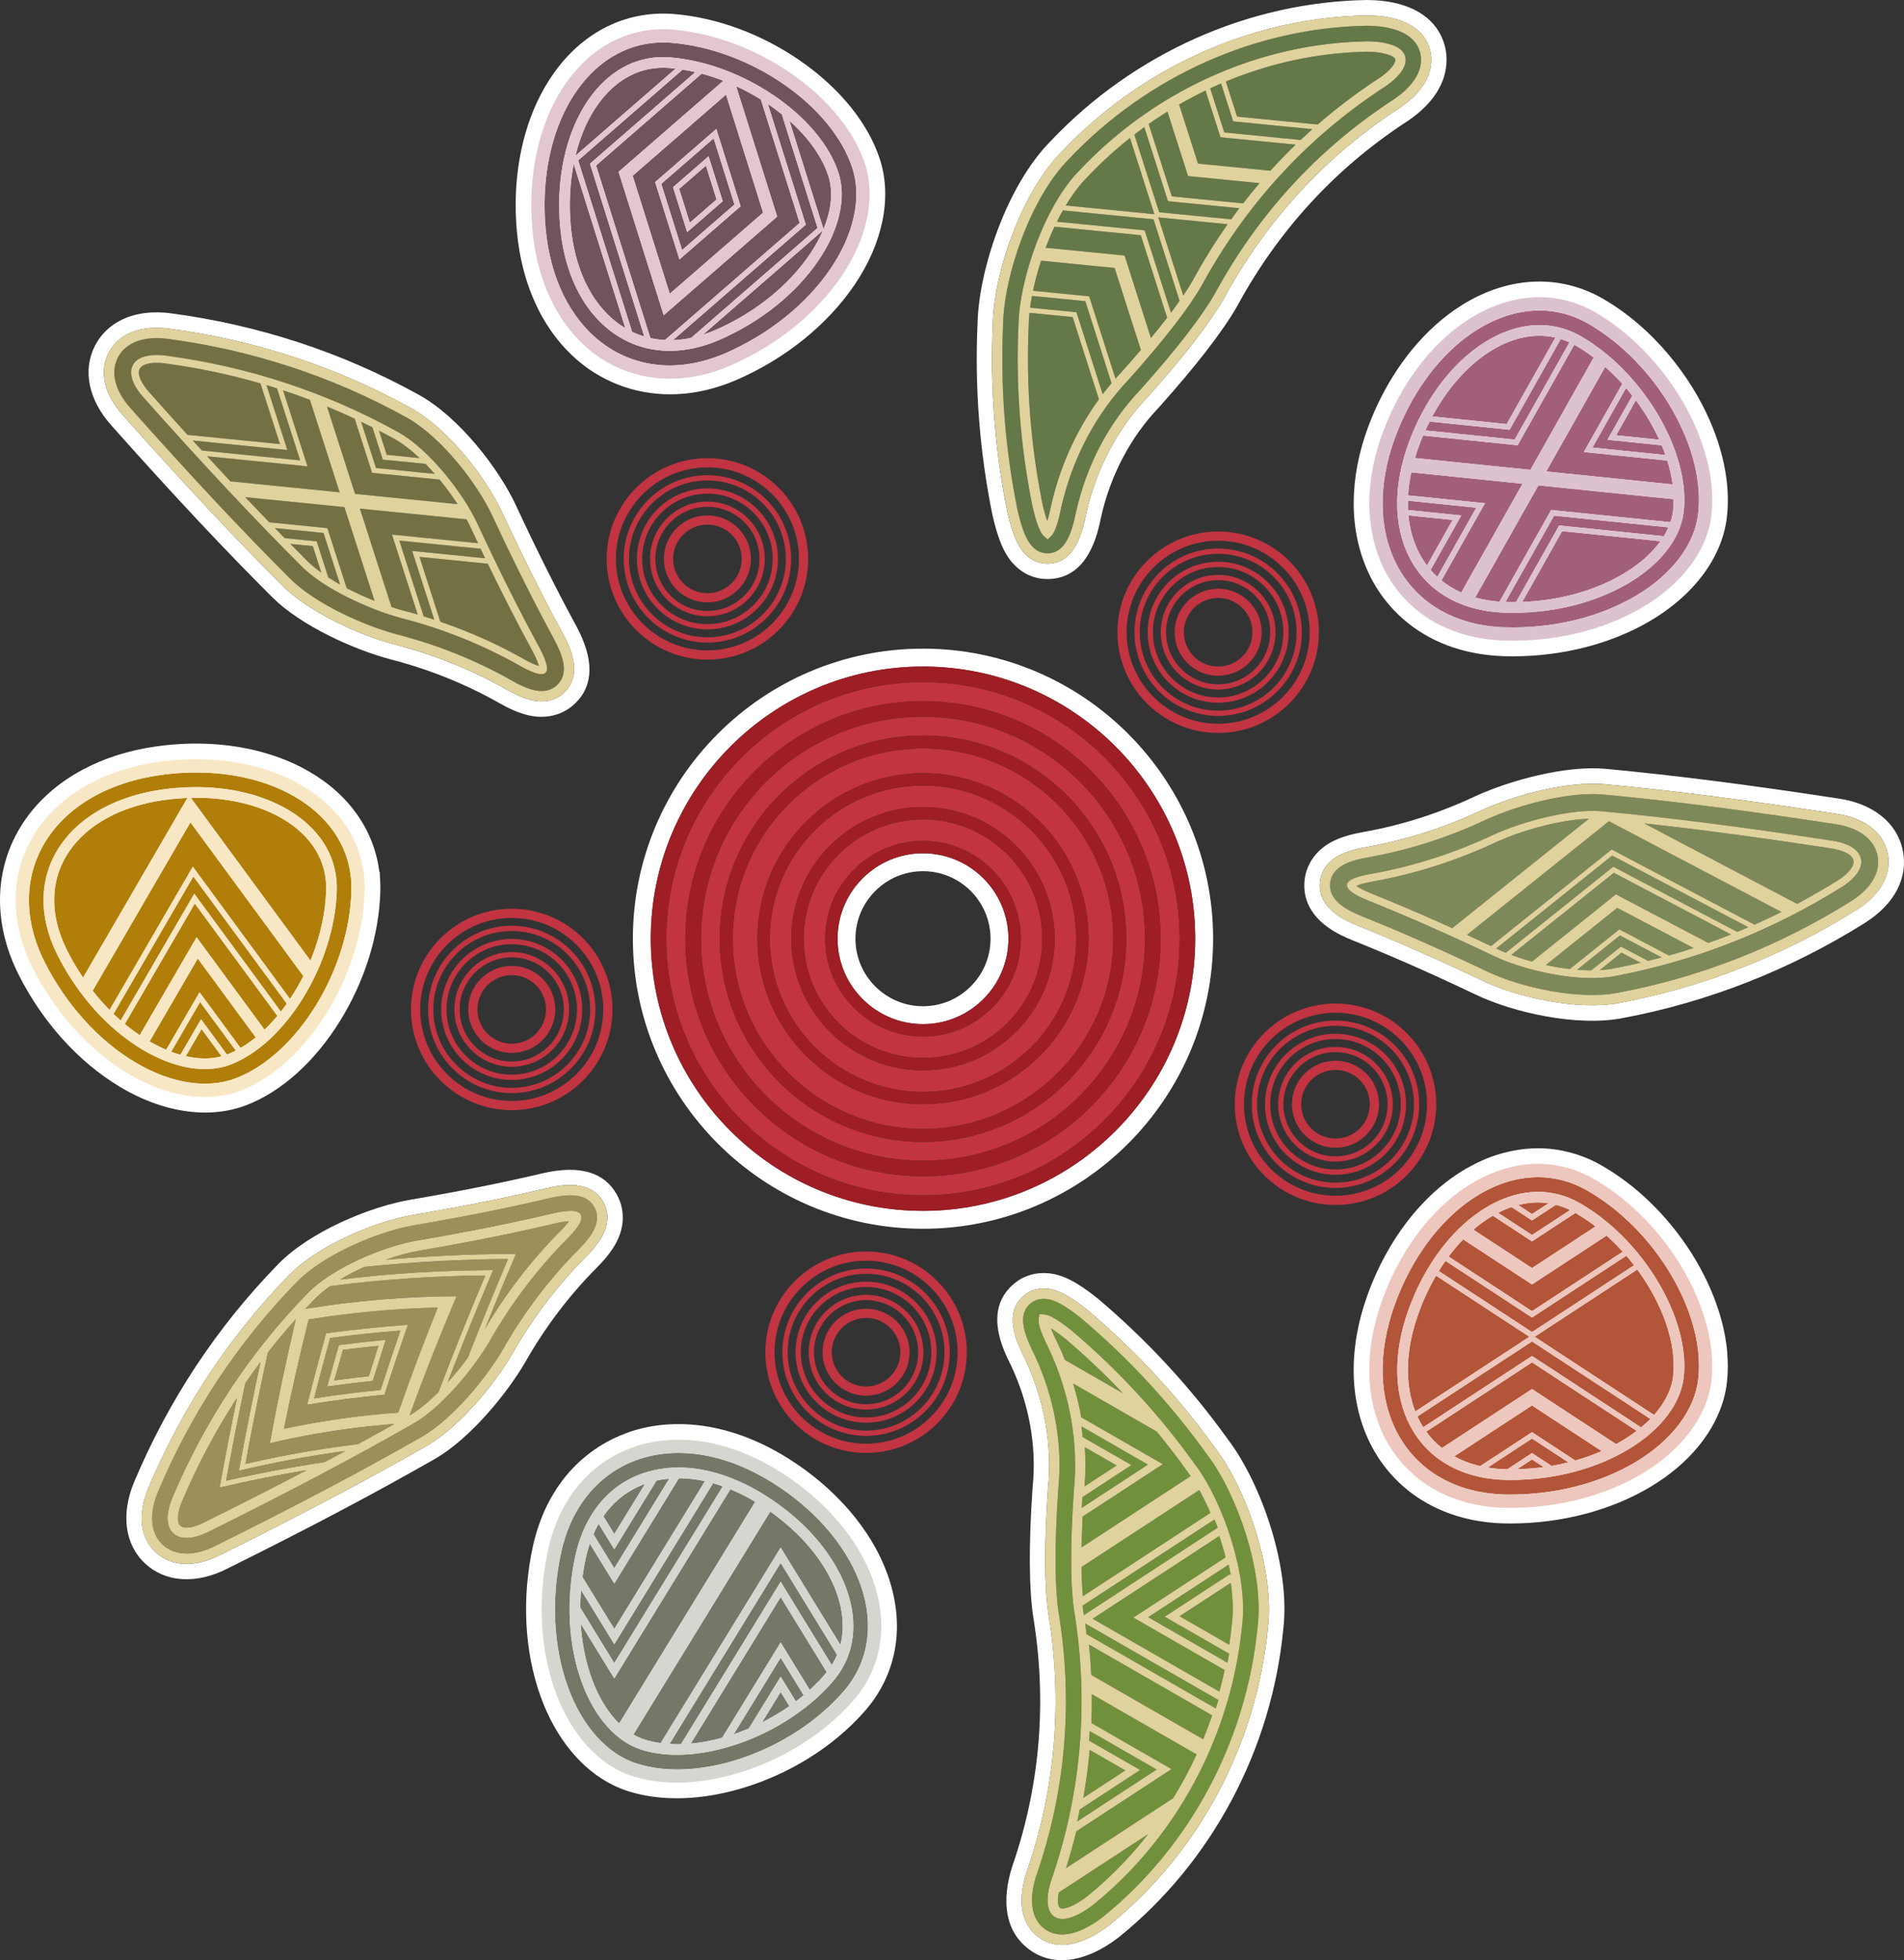 <?xml version="1.0" encoding="UTF-8"?>
<svg id="Layer_2" data-name="Layer 2" xmlns="http://www.w3.org/2000/svg" viewBox="0 0 1012.86 1042.93">
  <rect x="0" y="0" width="1012.86" height="1042.93" fill="#333333" stroke="none"/>
  <defs>
    <style>
      .cls-1 {
        fill: #9c8f57;
      }

      .cls-1, .cls-2, .cls-3, .cls-4, .cls-5, .cls-6, .cls-7, .cls-8, .cls-9, .cls-10, .cls-11, .cls-12, .cls-13, .cls-14, .cls-15, .cls-16, .cls-17, .cls-18, .cls-19, .cls-20 {
        stroke-width: 0px;
      }

      .cls-2 {
        fill: none;
      }

      .cls-3 {
        fill: #d6d6d0;
      }

      .cls-4 {
        fill: #e2c7d0;
      }

      .cls-5 {
        fill: #9f1d24;
      }

      .cls-6 {
        fill: #767769;
      }

      .cls-7 {
        fill: #f8e7c5;
      }

      .cls-8 {
        fill: #e0d29c;
      }

      .cls-9 {
        fill: #71535c;
      }

      .cls-10 {
        fill: #b25538;
      }

      .cls-11 {
        fill: #c23441;
      }

      .cls-12 {
        fill: #7e8959;
      }

      .cls-13 {
        fill: #737144;
      }

      .cls-14 {
        fill: #b07e09;
      }

      .cls-15 {
        fill: #edc6bd;
      }

      .cls-16 {
        fill: #647848;
      }

      .cls-17 {
        fill: #71903c;
      }

      .cls-18 {
        fill: #a25f7a;
      }

      .cls-19 {
        fill: #fff;
      }

      .cls-20 {
        fill: #dcc2cf;
      }
    </style>
  </defs>
  <g id="Layer_1-2" data-name="Layer 1">
    <g>
      <g>
        <g>
          <path class="cls-19" d="M918.82,719.43c-.59-6.65-1.97-13.56-4.09-20.53-.82-2.7-1.77-5.45-2.81-8.17-1.03-2.68-2.18-5.4-3.43-8.08-1.23-2.64-2.58-5.31-4.01-7.95-.71-1.31-1.45-2.61-2.21-3.91-1.52-2.59-3.14-5.16-4.82-7.64-.85-1.26-1.72-2.5-2.61-3.74-1.79-2.48-3.66-4.92-5.56-7.25-.97-1.19-1.95-2.35-2.96-3.5-6.13-7.04-12.84-13.41-19.94-18.91-4.89-3.79-10-7.19-15.2-10.11-1.6-.89-3.26-1.74-4.95-2.51-2.71-1.24-5.51-2.32-8.34-3.19-.94-.29-1.89-.56-2.83-.81-1.09-.29-2.18-.52-3.29-.75-1.88-.39-3.55-.68-5.11-.88-2.8-.36-5.66-.54-8.49-.54h-.05c-4.21,0-8.49.4-12.72,1.19-.65.12-1.3.27-1.95.41l-.54.12c-2.2.49-4.14,1-5.95,1.56-2.77.86-5.56,1.9-8.29,3.1-2.72,1.19-5.44,2.56-8.1,4.07-3.98,2.26-7.91,4.91-11.7,7.87-1.14.89-2.26,1.81-3.37,2.75-3.3,2.81-6.53,5.91-9.58,9.21-12.16,13.14-22.06,29.82-28.62,48.22-10.37,29.09-9.51,57.54,2.41,80.12,7.76,14.69,19.89,26.14,35.1,33.12,2.14.98,4.37,1.89,6.63,2.69,2.25.8,4.58,1.52,6.92,2.14,3.53.93,7.22,1.65,10.98,2.16,3.73.5,7.59.8,11.51.87.91.02,1.8.02,2.7.02,27.21,0,53.82-7.03,74.93-19.79,9.87-5.97,18.22-13.04,24.81-21.02,1.88-2.27,3.62-4.64,5.18-7.02.8-1.22,1.55-2.45,2.24-3.65,2.13-3.73,3.88-7.59,5.2-11.46.9-2.63,1.61-5.32,2.12-7.99.25-1.33.46-2.69.62-4.07.3-2.62.46-5.31.48-8.01.02-2.66-.09-5.4-.34-8.13Z"/>
          <path class="cls-19" d="M416.72,774.39c-20.16-12.1-41.38-17.8-61.35-16.51-6.14.4-12.09,1.44-17.67,3.09-2.52.75-5.1,1.69-8.1,2.96-12.46,5.29-23.28,13.92-31.29,24.93-2.77,3.81-5.26,7.95-7.41,12.34-3.21,6.56-5.7,13.77-7.4,21.45-6.02,27.54-4.57,55.95,4.09,80,7.95,22.08,21.65,38.82,38.59,47.16,1.23.61,2.5,1.18,3.76,1.69,1.25.51,2.56.99,3.88,1.42,1.03.33,2.06.64,3.11.93,2.06.56,4.21,1.06,6.4,1.47,5.28.98,10.9,1.48,16.69,1.48,19.53,0,41.1-5.67,60.75-15.95,8.76-4.59,16.96-9.99,24.36-16.06,5.75-4.71,11-9.82,15.62-15.2,1.21-1.42,2.37-2.88,3.43-4.35.59-.81,1.16-1.63,1.71-2.46,1.66-2.49,3.14-5.09,4.42-7.71,2.5-5.1,4.34-10.53,5.47-16.13.56-2.76.95-5.61,1.16-8.46,1.05-14.09-2.2-29.12-9.4-43.47-10.24-20.4-28.29-39.09-50.83-52.62Z"/>
          <path class="cls-19" d="M201.98,463.93l-.18-.09c-.29-2.3-.69-4.59-1.21-6.84-.96-4.15-2.33-8.24-4.07-12.13-2.87-6.43-6.79-12.45-11.64-17.9-1.91-2.15-3.99-4.23-6.2-6.2-2.18-1.95-4.53-3.83-6.99-5.59-4.9-3.51-10.34-6.62-16.18-9.25-1.13-.51-2.28-1-3.44-1.47-16.38-6.68-35.58-9.66-55.46-8.63-3.03.16-6.1.41-9.14.75-1.53.17-3.06.37-4.59.59-3.73.53-7.44,1.22-11.02,2.04-3.58.83-7.11,1.8-10.48,2.91-5.9,1.93-11.64,4.36-17.05,7.23-3.84,2.03-7.41,4.21-10.6,6.48-4.09,2.9-7.9,6.11-11.32,9.55-3.47,3.48-6.6,7.26-9.33,11.24C3.7,450.31-.79,466.38.11,483.1c.25,4.71.94,9.5,2.04,14.24,1.65,7.12,4.27,14.29,7.79,21.31,12.7,25.17,31.75,46.3,53.64,59.49,15.12,9.12,30.89,13.81,45.54,13.81,7.74,0,15.17-1.31,22.02-3.96,18.64-7.22,36.29-23.09,49.69-44.69,13.22-21.3,20.85-45.8,21.49-69.02.04-1.84.02-3.7-.08-5.53l-.26-4.83Z"/>
          <path class="cls-19" d="M283.83,159.18h0c1.36,3.16,2.87,6.24,4.49,9.15,5.84,10.46,13.31,19.22,22.21,26.05,3.46,2.65,7.23,5.04,11.21,7.09,8.79,4.54,18.31,7.25,28.28,8.07,2.14.17,4.29.26,6.44.26,4.7,0,9.42-.41,14.13-1.24,7.21-1.26,14.5-3.49,21.7-6.63,25.81-11.33,47.94-29.22,62.29-50.37,15.16-22.33,20.06-46.73,13.46-66.94-6.21-19-21.11-37.48-41.95-52.02-20.56-14.35-44.62-23.28-67.76-25.16-2.85-.22-5.71-.28-8.52-.15-2.98.13-5.95.45-8.84.96-22.38,3.93-41.35,18.94-53.41,42.28-.66,1.28-1.3,2.58-1.92,3.91-1.22,2.63-2.36,5.38-3.39,8.15-1.02,2.76-1.96,5.63-2.79,8.52-.45,1.55-.89,3.26-1.36,5.23-1.01,4.2-1.83,8.5-2.42,12.77-.43,3.12-.77,6.36-1,9.63-.22,3.11-.34,6.23-.36,9.28-.02,3.19.06,6.44.24,9.68.09,1.62.21,3.25.35,4.87.66,7.52,1.94,14.83,3.79,21.73.92,3.44,2,6.83,3.21,10.07.6,1.6,1.24,3.22,1.93,4.81Z"/>
          <path class="cls-19" d="M728.09,304.93c.33.71.65,1.43,1.01,2.13l.25.49c3.22,6.22,7.28,11.94,12.06,16.99,6.33,6.69,13.82,12.13,22.28,16.17,4.25,2.03,8.78,3.72,13.48,5.03,7.05,1.96,14.59,3.1,22.44,3.38,1.72.06,3.43.08,5.14.08,26.38,0,52.05-6.56,72.78-18.66,23.3-13.61,38.25-33.51,41.01-54.59,2.39-18.26-2.17-39.67-12.84-60.27-6.66-12.86-15.59-25.14-25.82-35.51-8.35-8.46-17.44-15.58-27.04-21.16-1.6-.92-3.25-1.79-4.91-2.59-3.59-1.71-7.32-3.12-11.11-4.18-1.39-.39-2.79-.73-4.16-1.02-4.16-.88-8.43-1.35-12.69-1.42-4.22-.07-8.53.27-12.79.99-5.63.96-11.28,2.62-16.8,4.93-2.74,1.15-5.49,2.47-8.16,3.94-1.34.73-2.68,1.52-4,2.33-2.65,1.63-5.28,3.43-7.81,5.35-2.28,1.73-4.56,3.6-6.76,5.57-2.18,1.95-4.33,4.04-6.39,6.2-2.05,2.15-4.07,4.43-6,6.77-.97,1.17-1.91,2.37-2.85,3.59-1.86,2.43-3.67,4.98-5.38,7.56-6.05,9.15-11.14,19.2-15.13,29.86-10.34,27.67-10.37,55.17-.09,77.45l.26.57Z"/>
        </g>
        <g>
          <g>
            <g>
              <path class="cls-10" d="M843.68,633.07c-1.26-.7-2.56-1.36-3.86-1.96-2.82-1.29-5.73-2.34-8.65-3.11-4.25-1.12-8.6-1.67-12.99-1.67-13.38,0-27.15,5.14-39.82,15.04-15.72,12.28-28.7,31.19-36.56,53.24-8.91,24.98-8.36,49.05,1.52,67.78,6.16,11.66,15.81,20.77,27.92,26.33,3.48,1.6,7.19,2.92,11.04,3.93,5.9,1.55,12.24,2.4,18.86,2.53,25.32.38,49.97-5.81,69.4-17.56,18.99-11.49,30.96-27.46,32.85-43.82,4.01-34.8-22.78-80-59.71-100.74ZM895.66,732.92c-1.61,13.95-12.23,27.82-29.14,38.05-17.6,10.64-39.87,16.45-62.92,16.45-.77,0-1.55,0-2.32-.02-5.98-.12-11.69-.88-17-2.28-15.29-4.02-27.07-13.13-34.06-26.37-8.86-16.77-9.24-38.62-1.07-61.53,15.36-43.12,49.78-69.64,80.05-61.69,3.67.96,7.27,2.42,10.71,4.34,33.85,19.01,59.38,61.62,55.76,93.04Z"/>
              <path class="cls-10" d="M823.74,640.21c-5.3-.79-10.72-.43-16.1.95l7.32,4.8,8.78-5.75Z"/>
              <path class="cls-10" d="M879.89,752.86c5.79-6.51,9.33-13.57,10.14-20.58,2.01-17.47-5.72-38.69-19.05-56.82l-54.63,35.78,63.54,41.62Z"/>
              <path class="cls-10" d="M763.92,678.71c-3.63,6.23-6.83,13.07-9.45,20.42-6.8,19.09-7.31,37.26-1.58,51.86l60.69-39.75-49.66-32.53Z"/>
              <path class="cls-10" d="M807.03,781.71c4.77-.12,9.5-.5,14.14-1.13l-6.2-4.06-7.93,5.19Z"/>
              <path class="cls-10" d="M791.39,780.82c3.21.53,6.54.85,9.98.92.15,0,.3,0,.45,0l13.15-8.61,10.39,6.81c3.04-.52,6.03-1.14,8.97-1.87l-19.37-12.68-23.57,15.44Z"/>
              <path class="cls-10" d="M754.01,753.64c.38.84.78,1.67,1.21,2.48.59,1.12,1.23,2.19,1.9,3.24l57.85-37.89,58.02,38c1.77-1.46,3.42-2.97,4.94-4.51l-62.96-41.24-60.95,39.92Z"/>
              <path class="cls-10" d="M758.7,761.7c2.39,3.3,5.18,6.22,8.34,8.75l47.93-31.39,44.72,29.29c1.32-.72,2.63-1.45,3.91-2.22,2.52-1.52,4.86-3.13,7.06-4.8l-55.68-36.47-56.26,36.85Z"/>
              <path class="cls-10" d="M773.62,774.86c3.68,2.03,7.72,3.64,12.08,4.79.56.15,1.14.26,1.71.39l27.55-18.04,23.03,15.09c4.86-1.38,9.55-3.06,14.03-5.02l-37.07-24.28-41.34,27.07Z"/>
              <path class="cls-10" d="M835.22,643.83c-2.43-1.2-4.93-2.15-7.47-2.81-.02,0-.03,0-.05-.01l-12.74,8.34-10.88-7.13c-2.4.82-4.78,1.86-7.14,3.07l18.02,11.8,20.26-13.27Z"/>
              <path class="cls-10" d="M768.95,670.87c-1.23,1.74-2.42,3.55-3.57,5.41l49.59,32.48,54.3-35.57c-1.33-1.72-2.71-3.4-4.13-5.05l-50.18,32.86-46.02-30.14Z"/>
              <path class="cls-10" d="M863.24,666c-2.73-3.01-5.6-5.88-8.61-8.57l-39.67,25.98-36.61-23.98c-2.7,2.79-5.29,5.84-7.75,9.14l44.36,29.05,48.28-31.62Z"/>
              <path class="cls-10" d="M848.76,652.55c-3.44-2.66-7.03-5.07-10.71-7.19l-23.09,15.12-20.84-13.65c-3.54,2.07-7,4.55-10.34,7.44l31.18,20.42,33.8-22.14Z"/>
            </g>
            <g>
              <path class="cls-15" d="M910.54,720.16c-.55-6.18-1.83-12.51-3.76-18.85-.77-2.54-1.65-5.08-2.62-7.61-.97-2.53-2.05-5.06-3.21-7.56-1.17-2.51-2.42-5-3.77-7.47-.67-1.23-1.37-2.46-2.08-3.68-1.43-2.44-2.95-4.85-4.55-7.22-.8-1.18-1.62-2.36-2.45-3.52-1.68-2.33-3.43-4.61-5.25-6.84-.91-1.12-1.84-2.22-2.79-3.31-5.68-6.53-11.99-12.54-18.77-17.79-4.52-3.5-9.25-6.67-14.15-9.42-1.43-.8-2.9-1.54-4.37-2.22h0c-2.39-1.1-4.85-2.04-7.33-2.81-.83-.26-1.65-.49-2.48-.71-.95-.25-1.91-.46-2.88-.66-1.48-.31-2.97-.58-4.47-.77-2.47-.32-4.95-.48-7.44-.48-3.74,0-7.5.35-11.25,1.05-.73.14-1.47.31-2.2.48-1.76.39-3.53.83-5.29,1.38-2.49.77-4.97,1.7-7.43,2.77-2.46,1.08-4.9,2.3-7.32,3.68-3.63,2.06-7.2,4.46-10.69,7.19-1.05.82-2.08,1.66-3.11,2.54-3.07,2.62-6.03,5.47-8.87,8.53-11.34,12.26-20.66,27.9-26.89,45.37-9.58,26.87-8.89,52.96,1.93,73.46,6.89,13.05,17.69,23.24,31.23,29.46,1.93.88,3.91,1.69,5.95,2.42,2.04.73,4.12,1.37,6.25,1.93,3.22.85,6.55,1.5,9.98,1.96,3.43.46,6.95.73,10.54.8.86.01,1.71.02,2.56.02,25.74,0,50.73-6.57,70.63-18.6,9.13-5.52,16.8-12.05,22.71-19.21,1.69-2.04,3.23-4.14,4.63-6.27.7-1.07,1.36-2.15,1.98-3.23,1.87-3.26,3.39-6.61,4.55-10.01.77-2.27,1.38-4.56,1.82-6.87.22-1.15.4-2.31.53-3.47.27-2.34.41-4.72.43-7.13.02-2.41-.08-4.86-.3-7.33ZM903.39,733.81c-1.89,16.36-13.86,32.33-32.85,43.82-19.43,11.75-44.07,17.93-69.4,17.56-6.61-.13-12.96-.99-18.86-2.53-3.85-1.01-7.56-2.33-11.04-3.93-12.11-5.56-21.76-14.66-27.92-26.33-9.89-18.73-10.43-42.79-1.52-67.78,7.86-22.05,20.84-40.96,36.56-53.24,12.67-9.9,26.43-15.04,39.82-15.04,4.39,0,8.73.55,12.99,1.67,2.92.77,5.83,1.81,8.65,3.11,1.3.6,2.6,1.26,3.86,1.96,36.93,20.74,63.72,65.93,59.71,100.74Z"/>
              <path class="cls-15" d="M839.9,639.88c-3.44-1.92-7.05-3.38-10.71-4.34-30.27-7.94-64.69,18.57-80.05,61.69-8.16,22.9-7.78,44.76,1.07,61.53,6.99,13.23,18.76,22.35,34.06,26.37,5.31,1.39,11.02,2.16,17,2.28.78.01,1.55.02,2.32.02,23.06,0,45.32-5.81,62.92-16.45,16.91-10.23,27.54-24.1,29.14-38.05,3.62-31.43-21.91-74.03-55.76-93.04ZM823.74,640.21l-8.78,5.75-7.32-4.8c5.38-1.39,10.79-1.74,16.1-.95ZM804.08,642.22l10.88,7.13,12.74-8.34s.03,0,.05.01c2.53.67,5.04,1.62,7.47,2.81l-20.26,13.27-18.02-11.8c2.36-1.21,4.74-2.25,7.14-3.07ZM794.13,646.83l20.84,13.65,23.09-15.12c3.69,2.13,7.27,4.54,10.71,7.19l-33.8,22.14-31.18-20.42c3.34-2.89,6.81-5.37,10.34-7.44ZM778.35,659.43l36.61,23.98,39.67-25.98c3.01,2.69,5.89,5.56,8.61,8.57l-48.28,31.62-44.36-29.05c2.46-3.3,5.05-6.35,7.75-9.14ZM754.47,699.13c2.62-7.35,5.82-14.19,9.45-20.42l49.66,32.53-60.69,39.75c-5.73-14.6-5.23-32.76,1.58-51.86ZM807.03,781.71l7.93-5.19,6.2,4.06c-4.64.63-9.36,1.01-14.14,1.13ZM825.35,779.94l-10.39-6.81-13.15,8.61c-.15,0-.3,0-.45,0-3.44-.07-6.77-.39-9.98-.92l23.57-15.44,19.37,12.68c-2.94.73-5.94,1.35-8.97,1.87ZM838,777.09l-23.03-15.09-27.55,18.04c-.57-.13-1.15-.24-1.71-.39-4.36-1.15-8.4-2.75-12.08-4.79l41.34-27.07,37.07,24.28c-4.48,1.96-9.17,3.64-14.03,5.02ZM863.58,766.12c-1.27.77-2.58,1.51-3.91,2.22l-44.72-29.29-47.93,31.39c-3.16-2.53-5.95-5.45-8.34-8.75l56.26-36.85,55.68,36.47c-2.2,1.67-4.55,3.28-7.06,4.8ZM872.99,759.47l-58.02-38-57.85,37.89c-.67-1.05-1.31-2.12-1.9-3.24-.43-.81-.82-1.64-1.21-2.48l60.95-39.92,62.96,41.24c-1.52,1.54-3.17,3.05-4.94,4.51ZM890.03,732.27c-.81,7.02-4.35,14.08-10.14,20.58l-63.54-41.62,54.63-35.78c13.33,18.13,21.07,39.35,19.05,56.82ZM869.27,673.19l-54.3,35.57-49.59-32.48c1.15-1.86,2.34-3.67,3.57-5.41l46.02,30.14,50.18-32.86c1.42,1.65,2.8,3.33,4.13,5.05Z"/>
            </g>
          </g>
          <g>
            <g>
              <path class="cls-6" d="M453.8,833.9c-8.94-17.83-24.92-34.28-45-46.33-15.98-9.59-32.44-14.53-47.86-14.53-6.52,0-12.86.88-18.89,2.67-12.65,3.74-23.48,11.42-31.31,22.19-2.25,3.1-4.28,6.48-6.03,10.05-2.68,5.48-4.76,11.53-6.2,17.99-5.41,24.74-4.15,50.13,3.54,71.5,7.52,20.88,20.82,35.76,36.49,40.83,33.33,10.79,82.91-6.57,110.53-38.69.93-1.09,1.84-2.24,2.68-3.4h0c1.82-2.51,3.42-5.15,4.75-7.87,7.83-16,6.87-35.32-2.7-54.4ZM360.1,933.65c-6.83,0-13.31-.9-19.16-2.79-13.36-4.33-24.86-17.47-31.56-36.07-7.2-20-8.36-43.87-3.26-67.2,1.29-5.84,3.17-11.29,5.58-16.22,6.95-14.2,18.21-23.95,32.56-28.2,18.19-5.38,39.68-1.45,60.53,11.07,39.25,23.56,58.47,62.52,44.72,90.64-1.67,3.4-3.81,6.65-6.37,9.65-20.39,23.72-54.73,39.12-83.04,39.12Z"/>
              <path class="cls-6" d="M405.33,916.45c5.05-2.53,9.95-5.44,14.59-8.68l-4.63-7.55-9.96,16.23Z"/>
              <path class="cls-6" d="M409.74,804.24l-72.8,118.65c1.87,1.08,3.78,1.96,5.75,2.6,2.78.9,5.71,1.55,8.76,1.97l63.84-104.04,31.78,51.79c5.81-22.65-9.02-50.98-37.32-70.97Z"/>
              <path class="cls-6" d="M343.17,789.5c-9.04,3.27-16.58,9.14-22.2,17.23l5.81,9.47,16.39-26.71Z"/>
              <path class="cls-6" d="M388.54,792.36l-61.76,100.65-17.88-29.14c.64,10.21,2.57,20.03,5.81,29.01,3.62,10.05,8.69,18.3,14.65,24.16l72.41-118c-4.4-2.63-8.82-4.86-13.22-6.67Z"/>
              <path class="cls-6" d="M367.43,927.72c5.46-.49,11.08-1.54,16.72-3.09l31.13-50.73,15.48,25.23c2.88-2.62,5.59-5.38,8.08-8.28.33-.38.63-.78.95-1.18l-24.5-39.93-47.85,77.99Z"/>
              <path class="cls-6" d="M375.01,788.08c-4.71-1.04-9.35-1.57-13.85-1.59l-34.39,56.04-13.03-21.24c-.82,2.41-1.52,4.92-2.1,7.52-.75,3.42-1.34,6.85-1.81,10.28l16.94,27.6,48.23-78.6Z"/>
              <path class="cls-6" d="M356.14,927.92c1.4.09,2.82.14,4.26.14.62,0,1.24-.02,1.86-.03l53.02-86.4,27.17,44.28c.72-1.15,1.39-2.31,1.97-3.5.31-.64.6-1.3.87-1.95l-30.01-48.91-59.15,96.39Z"/>
              <path class="cls-6" d="M390.29,922.74c2.71-.92,5.41-1.95,8.08-3.08l16.91-27.56,8.08,13.16c1.42-1.07,2.8-2.17,4.16-3.31l-12.23-19.94-24.99,40.73Z"/>
              <path class="cls-6" d="M384.51,790.82c-1.73-.62-3.46-1.17-5.18-1.65l-52.55,85.64-17.7-28.85c-.26,3.15-.39,6.29-.42,9.41l18.12,29.52,57.73-94.07Z"/>
              <path class="cls-6" d="M356.04,786.73c-2.32.2-4.6.53-6.82,1.02l-22.44,36.57-8.33-13.58c-.58,1.01-1.14,2.05-1.66,3.12h0c-.39.8-.75,1.63-1.11,2.46l11.1,18.09,29.26-47.69Z"/>
            </g>
            <g>
              <path class="cls-3" d="M460.12,830.73c-9.54-19.01-26.47-36.49-47.68-49.22-18.83-11.3-38.39-16.53-56.54-15.35-5.43.35-10.74,1.25-15.86,2.77-2.48.73-4.86,1.65-7.21,2.64-11.06,4.7-20.59,12.23-27.82,22.17-2.49,3.43-4.73,7.16-6.66,11.1-2.92,5.98-5.19,12.56-6.75,19.57-5.69,26.03-4.34,52.82,3.79,75.42,7.23,20.09,19.57,35.2,34.44,42.52,1.06.52,2.14,1.01,3.23,1.45,1.09.44,2.19.84,3.3,1.2.91.29,1.83.57,2.77.83,1.87.51,3.77.95,5.71,1.31,4.86.9,9.94,1.34,15.17,1.34,18.41,0,38.6-5.42,56.9-15,8.13-4.26,15.89-9.34,22.95-15.12,5.3-4.34,10.2-9.08,14.58-14.17,1.06-1.24,2.08-2.53,3.03-3.84.52-.71,1.02-1.43,1.5-2.16,1.45-2.19,2.75-4.45,3.88-6.77,2.21-4.51,3.8-9.24,4.78-14.12.49-2.44.83-4.93,1.02-7.44.94-12.57-1.92-25.94-8.54-39.13ZM456.5,888.3c-1.33,2.72-2.93,5.37-4.75,7.87h0c-.84,1.16-1.75,2.31-2.68,3.4-27.61,32.12-77.2,49.48-110.53,38.69-15.67-5.07-28.97-19.96-36.49-40.83-7.69-21.36-8.95-46.76-3.54-71.5,1.43-6.46,3.52-12.51,6.2-17.99,1.75-3.57,3.78-6.95,6.03-10.05,7.83-10.77,18.66-18.45,31.31-22.19,6.04-1.78,12.37-2.67,18.89-2.67,15.42,0,31.88,4.93,47.86,14.53,20.07,12.05,36.05,28.5,45,46.33,9.57,19.08,10.53,38.4,2.7,54.4Z"/>
              <path class="cls-3" d="M404.79,794.25c-20.85-12.52-42.35-16.45-60.53-11.07-14.35,4.24-25.61,13.99-32.56,28.2-2.41,4.93-4.29,10.38-5.58,16.22-5.1,23.34-3.94,47.2,3.26,67.2,6.7,18.6,18.2,31.74,31.56,36.07,5.85,1.89,12.33,2.79,19.16,2.79,28.32,0,62.66-15.41,83.04-39.12,2.56-3,4.7-6.24,6.37-9.65,13.76-28.11-5.47-67.08-44.72-90.64ZM343.17,789.5l-16.39,26.71-5.81-9.47c5.62-8.1,13.16-13.96,22.2-17.23ZM316.79,813.86h0c.52-1.07,1.08-2.1,1.66-3.12l8.33,13.58,22.44-36.57c2.22-.49,4.5-.82,6.82-1.02l-29.26,47.69-11.1-18.09c.36-.83.72-1.66,1.11-2.46ZM311.65,828.81c.57-2.6,1.28-5.1,2.1-7.52l13.03,21.24,34.39-56.04c4.5.02,9.13.55,13.85,1.59l-48.23,78.6-16.94-27.6c.47-3.43,1.06-6.86,1.81-10.28ZM309.08,845.96l17.7,28.85,52.55-85.64c1.72.49,3.45,1.04,5.18,1.65l-57.73,94.07-18.12-29.52c.02-3.12.16-6.26.42-9.41ZM314.7,892.88c-3.23-8.98-5.17-18.8-5.81-29.01l17.88,29.14,61.76-100.65c4.4,1.81,8.82,4.04,13.22,6.67l-72.41,118c-5.96-5.85-11.03-14.11-14.65-24.16ZM405.33,916.45l9.96-16.23,4.63,7.55c-4.64,3.24-9.54,6.14-14.59,8.68ZM423.36,905.26l-8.08-13.16-16.91,27.56c-2.68,1.14-5.37,2.16-8.08,3.08l24.99-40.73,12.23,19.94c-1.35,1.13-2.74,2.24-4.16,3.31ZM438.84,890.85c-2.49,2.9-5.2,5.66-8.08,8.28l-15.48-25.23-31.13,50.73c-5.64,1.55-11.26,2.6-16.72,3.09l47.85-77.99,24.5,39.93c-.31.39-.62.79-.95,1.18ZM444.43,882.39c-.58,1.19-1.25,2.36-1.97,3.5l-27.17-44.28-53.02,86.4c-.62.02-1.25.03-1.86.03-1.44,0-2.86-.05-4.26-.14l59.15-96.39,30.01,48.91c-.28.66-.56,1.31-.87,1.95ZM447.06,875.2l-31.78-51.79-63.84,104.04c-3.05-.43-5.99-1.08-8.76-1.97-1.96-.64-3.88-1.52-5.75-2.6l72.8-118.65c28.3,19.99,43.14,48.32,37.32,70.97Z"/>
            </g>
          </g>
          <g>
            <g>
              <path class="cls-14" d="M15.47,482.27c.21,3.83.77,7.73,1.66,11.6,1.38,5.94,3.58,11.95,6.54,17.86,11.41,22.61,28.4,41.52,47.85,53.25,19.01,11.46,38.71,14.62,54.07,8.67,32.67-12.65,60.19-57.4,61.36-99.74.03-1.44.01-2.91-.06-4.33-.17-3.09-.6-6.16-1.28-9.11-4.02-17.35-16.95-31.74-36.42-40.51-18.2-8.21-40.96-10.88-64.14-7.56-26.26,3.75-47.31,15.44-59.27,32.9-7.46,10.88-11.02,23.67-10.3,36.97ZM75.53,558.31c-18.2-10.98-34.16-28.77-44.92-50.09-2.68-5.35-4.66-10.76-5.9-16.1h0c-3.56-15.4-.98-30.07,7.48-42.42,10.72-15.65,29.88-26.16,53.95-29.6,21.21-3.03,41.15-.68,57.08,5.81,18.1,7.38,31.03,20.09,34.79,36.31.86,3.69,1.24,7.56,1.15,11.5-1.07,38.8-26.89,81.23-56.39,92.66-13.1,5.07-30.32,2.13-47.24-8.08Z"/>
              <path class="cls-14" d="M98.04,424.62c-.56.03-1.13.07-1.7.11-3.09.21-6.22.52-9.39.97-22.48,3.21-40.27,12.87-50.09,27.19-7.54,11-9.83,24.12-6.63,37.94,1.14,4.91,2.97,9.9,5.44,14.84,2.07,4.1,4.34,8.05,6.78,11.84.29.44.58.88.87,1.32.29.44.57.89.87,1.32l55.52-95.62c-.56.02-1.12.05-1.68.08Z"/>
              <path class="cls-14" d="M165.76,509.55c.2-.52.42-1.03.62-1.55,4.23-11.13,6.81-22.94,7.12-34.42.08-3.46-.25-6.85-1-10.08-5.46-23.59-33.12-38.88-67.51-39.05-.58,0-1.17,0-1.76,0-.57,0-1.15.02-1.73.03l63.64,86.62c.21-.51.41-1.03.62-1.55Z"/>
              <path class="cls-14" d="M98.82,561.96c6.81,1.55,13.23,1.61,18.86.12l.11-.19-10.58-14.4-8.4,14.46Z"/>
              <path class="cls-14" d="M49.28,527.13c2.85,3.64,5.87,7.06,9.03,10.26l44.27-76.23,51.7,70.37c2.58-3.86,4.96-7.96,7.11-12.22l-60.08-81.77-52.02,89.59Z"/>
              <path class="cls-14" d="M91.05,559.62c1.65.62,3.29,1.16,4.92,1.62l10.97-18.9,13.79,18.77s0,0,0,0c1.58-.61,3.16-1.34,4.71-2.14l-19-25.86-15.39,26.51Z"/>
              <path class="cls-14" d="M60.38,539.46c1.25,1.21,2.53,2.37,3.82,3.5l39.14-67.41,46.06,62.7c1.08-1.37,2.13-2.8,3.16-4.25l-49.72-67.68-42.47,73.14Z"/>
              <path class="cls-14" d="M66.39,544.84c2.58,2.14,5.23,4.13,7.94,5.97l30.26-52.11,36.12,49.17c2.37-2.26,4.65-4.72,6.85-7.34l-43.94-59.8-37.24,64.13Z"/>
              <path class="cls-14" d="M79.57,554.11c2.96,1.72,5.91,3.21,8.83,4.44l17.77-30.6,21.78,29.65c2.76-1.61,5.47-3.5,8.1-5.63l-30.85-41.99-25.63,44.13Z"/>
            </g>
            <g>
              <path class="cls-7" d="M8.4,482.65c.23,4.23.85,8.54,1.83,12.82,1.5,6.49,3.89,13.03,7.11,19.45,12,23.79,29.94,43.72,50.51,56.13,20.9,12.6,42.87,15.95,60.28,9.21,35.09-13.59,64.64-61.21,65.87-106.16.04-1.64.01-3.28-.07-4.89h0c-.19-3.5-.68-6.97-1.45-10.32-.85-3.67-2.04-7.21-3.57-10.62-2.54-5.68-5.98-10.96-10.26-15.76-1.71-1.92-3.55-3.77-5.53-5.53-1.97-1.76-4.07-3.44-6.29-5.03-4.44-3.18-9.38-6-14.76-8.43-1.04-.47-2.1-.92-3.16-1.36-15.3-6.23-33.27-8.99-51.9-8.02-2.87.15-5.75.38-8.64.71-1.45.16-2.89.35-4.34.55-3.53.5-6.97,1.14-10.33,1.92-3.35.77-6.61,1.68-9.76,2.71-5.59,1.83-10.84,4.07-15.74,6.67-3.4,1.8-6.65,3.76-9.68,5.91-3.71,2.63-7.13,5.51-10.23,8.63-3.11,3.12-5.9,6.48-8.36,10.07-8.34,12.18-12.33,26.48-11.53,41.35ZM25.77,445.3c11.97-17.47,33.02-29.15,59.27-32.9,23.17-3.31,45.93-.64,64.14,7.56,19.47,8.77,32.4,23.15,36.42,40.51.68,2.95,1.11,6.01,1.28,9.11.08,1.43.1,2.89.06,4.33-1.16,42.34-28.69,87.09-61.36,99.74-15.36,5.95-35.06,2.79-54.07-8.67-19.44-11.72-36.44-30.64-47.85-53.25-2.96-5.91-5.16-11.92-6.54-17.86-.9-3.87-1.46-7.77-1.66-11.6-.72-13.3,2.85-26.09,10.3-36.97Z"/>
              <path class="cls-7" d="M24.71,492.11c1.24,5.34,3.22,10.76,5.9,16.1,10.76,21.32,26.71,39.11,44.92,50.09,16.93,10.21,34.15,13.15,47.24,8.08,29.5-11.43,55.32-53.86,56.39-92.66.09-3.94-.29-7.81-1.15-11.5-3.75-16.22-16.68-28.93-34.79-36.31-15.93-6.49-35.87-8.85-57.08-5.81-24.07,3.44-43.23,13.95-53.95,29.6-8.46,12.34-11.04,27.01-7.48,42.41h0ZM117.69,562.09c-5.64,1.49-12.06,1.42-18.86-.12l8.4-14.46,10.58,14.4-.11.19ZM120.73,561.11s0,0,0,0l-13.79-18.77-10.97,18.9c-1.62-.46-3.26-1-4.92-1.62l15.39-26.51,19,25.86c-1.56.8-3.13,1.52-4.71,2.14ZM127.95,557.6l-21.78-29.65-17.77,30.6c-2.92-1.24-5.87-2.72-8.83-4.44l25.63-44.13,30.85,41.99c-2.63,2.14-5.34,4.02-8.1,5.63ZM140.71,547.86l-36.12-49.17-30.26,52.11c-2.71-1.83-5.36-3.82-7.94-5.97l37.24-64.13,43.94,59.8c-2.19,2.62-4.48,5.08-6.85,7.34ZM149.41,538.25l-46.06-62.7-39.14,67.41c-1.29-1.13-2.57-2.3-3.82-3.5l42.47-73.14,49.72,67.68c-1.03,1.45-2.08,2.88-3.16,4.25ZM154.27,531.53l-51.7-70.37-44.27,76.23c-3.16-3.2-6.18-6.63-9.03-10.26l52.02-89.59,60.08,81.77c-2.15,4.26-4.53,8.35-7.11,12.22ZM103.24,424.46c.59,0,1.17,0,1.76,0,34.38.17,62.04,15.45,67.51,39.05.75,3.23,1.08,6.62,1,10.08-.31,11.48-2.89,23.29-7.12,34.42-.2.52-.41,1.03-.62,1.55-.2.52-.4,1.04-.62,1.55l-63.64-86.62c.58-.01,1.16-.03,1.73-.03ZM36.86,452.9c9.81-14.32,27.6-23.98,50.09-27.19,3.17-.45,6.3-.77,9.39-.97.57-.04,1.13-.08,1.7-.11.56-.03,1.12-.05,1.68-.08l-55.52,95.62c-.3-.44-.58-.88-.87-1.32-.29-.44-.58-.88-.87-1.32-2.44-3.8-4.72-7.75-6.78-11.84-2.48-4.94-4.31-9.93-5.44-14.84-3.2-13.82-.9-26.94,6.63-37.94Z"/>
            </g>
          </g>
          <g>
            <g>
              <path class="cls-9" d="M319.89,182.17c10.47,8.03,23.04,12.27,36.36,12.27,3.83,0,7.75-.35,11.67-1.04,6.01-1.06,12.13-2.93,18.19-5.57,23.19-10.18,42.99-26.13,55.74-44.92,12.46-18.36,16.68-37.87,11.56-53.53-10.88-33.3-54.08-63.19-96.3-66.63-4.52-.36-9.13-.15-13.49.62-17.54,3.08-32.6,15.22-42.41,34.19-9.16,17.72-13.06,40.32-11,63.64,2.33,26.42,12.87,48.07,29.67,60.96ZM344.97,31.06c2.55-.45,5.16-.67,7.82-.67,1.24,0,2.48.05,3.73.15,38.69,3.15,79.67,31.21,89.5,61.28,4.36,13.35.49,30.38-10.61,46.74-11.94,17.59-30.56,32.56-52.44,42.16-5.48,2.39-11,4.08-16.4,5.03-15.57,2.74-30.08-.64-41.95-9.75-15.05-11.55-24.51-31.24-26.65-55.47-4.03-45.6,16.17-84.06,47-89.47Z"/>
              <path class="cls-9" d="M440.64,93.57c-3.4-10.39-10.83-20.53-20.7-29.34l18.13,57.67c4.26-10.29,5.23-20.18,2.57-28.33Z"/>
              <path class="cls-9" d="M380.71,175.53c20.9-9.17,38.67-23.43,50.02-40.15,2.9-4.27,5.25-8.57,7.06-12.81l-63.84,55.5c2.25-.72,4.51-1.56,6.76-2.54Z"/>
              <path class="cls-9" d="M328.07,171.5c1.48,1.14,3.02,2.17,4.6,3.1l-27.49-87.42c-1.99,10.12-2.6,21.23-1.57,32.85,2,22.62,10.69,40.9,24.46,51.47Z"/>
              <polygon class="cls-9" points="366.95 118.52 381.2 106.13 375.54 88.13 361.29 100.51 366.95 118.52"/>
              <path class="cls-9" d="M356.07,36.17c-3.45-.27-6.86-.11-10.12.46-19.21,3.37-33.82,21.4-39.83,46.22l53.3-46.34c-1.12-.13-2.24-.25-3.35-.34Z"/>
              <path class="cls-9" d="M358,180.96c2.49-.08,5.03-.35,7.6-.8.71-.12,1.42-.29,2.13-.45l67.19-58.42-19.02-60.49c-2.37-1.91-4.85-3.75-7.44-5.5l20.19,64.22-70.65,61.43Z"/>
              <path class="cls-9" d="M336.24,176.53c2.1,1.01,4.27,1.84,6.5,2.51l-28.9-91.93,56.07-48.75c-2.25-.52-4.52-.96-6.78-1.33l-55.57,48.31,28.67,91.19Z"/>
              <path class="cls-9" d="M362.84,133.06l27.88-24.24-11.08-35.23-27.87,24.23,11.08,35.24ZM384.45,107.06l-18.9,16.44-7.51-23.9,18.9-16.44,7.51,23.9Z"/>
              <path class="cls-9" d="M356.28,156.32l49.68-43.19-19.74-62.79-49.67,43.19,19.74,62.79ZM393.98,109.74l-32.54,28.29-12.93-41.13,32.53-28.29,12.93,41.13Z"/>
              <path class="cls-9" d="M345.97,179.88c2.53.56,5.12.9,7.77,1.04l71.66-62.3-20.66-65.7c-4.19-2.6-8.59-4.97-13.13-7.07l21.82,69.39-60.36,52.48-23.99-76.3,55.72-48.45c-3.79-1.46-7.64-2.74-11.53-3.77l-56.17,48.84,28.88,91.85Z"/>
            </g>
            <g>
              <path class="cls-4" d="M283.17,121.84c.63,7.1,1.82,13.9,3.54,20.31.86,3.21,1.85,6.32,2.97,9.33.56,1.5,1.15,2.98,1.78,4.43,1.25,2.9,2.62,5.7,4.12,8.38,5.23,9.38,11.96,17.33,20.01,23.5,3.15,2.42,6.49,4.51,9.96,6.3,7.79,4.02,16.28,6.44,25.15,7.17,6.02.49,12.21.22,18.45-.88,6.56-1.15,13.22-3.19,19.8-6.05,24.4-10.71,45.27-27.55,58.76-47.42,13.7-20.19,18.23-41.95,12.44-59.7-11.69-35.77-57.65-67.84-102.46-71.48-1.63-.13-3.27-.19-4.89-.19-.88,0-1.75.02-2.63.06-2.62.11-5.22.39-7.76.84-19.77,3.47-36.63,16.93-47.47,37.91-.61,1.18-1.2,2.38-1.77,3.6-1.13,2.44-2.18,4.95-3.13,7.53s-1.82,5.23-2.6,7.93c-.46,1.6-.88,3.23-1.27,4.88-.94,3.9-1.7,7.89-2.27,11.98-.42,2.98-.73,6.01-.94,9.07-.2,2.89-.32,5.81-.34,8.76-.02,3.03.05,6.08.23,9.15.09,1.53.2,3.07.33,4.61ZM301.22,57.57c9.8-18.97,24.86-31.11,42.41-34.19,4.36-.77,8.96-.98,13.49-.62,42.22,3.44,85.42,33.32,96.3,66.63,5.11,15.65.9,35.16-11.56,53.53-12.75,18.79-32.55,34.74-55.74,44.92-6.06,2.64-12.18,4.51-18.19,5.57-3.92.69-7.85,1.04-11.67,1.04-13.32,0-25.9-4.24-36.36-12.27-16.8-12.89-27.33-34.54-29.67-60.96-2.06-23.32,1.84-45.92,11-63.64Z"/>
              <path class="cls-4" d="M365.55,123.49l18.9-16.44-7.51-23.9-18.9,16.44,7.51,23.9ZM381.2,106.13l-14.24,12.39-5.66-18.01,14.24-12.39,5.66,18.01Z"/>
              <path class="cls-4" d="M361.44,138.03l32.54-28.29-12.93-41.13-32.53,28.29,12.93,41.13ZM390.72,108.82l-27.88,24.24-11.08-35.24,27.87-24.23,11.08,35.23Z"/>
              <path class="cls-4" d="M324.62,175.99c11.87,9.11,26.38,12.48,41.95,9.75,5.4-.95,10.92-2.64,16.4-5.03,21.87-9.6,40.49-24.57,52.44-42.16,11.1-16.35,14.97-33.39,10.61-46.74-9.82-30.07-50.81-58.13-89.5-61.28-1.25-.1-2.5-.15-3.73-.15-2.65,0-5.27.23-7.82.67-30.83,5.41-51.03,43.87-47,89.47,2.14,24.22,11.61,43.92,26.65,55.47ZM430.73,135.37c-11.35,16.72-29.12,30.98-50.02,40.15-2.25.98-4.51,1.81-6.76,2.54l63.84-55.5c-1.81,4.24-4.16,8.54-7.06,12.81ZM440.64,93.57c2.66,8.15,1.69,18.04-2.57,28.33l-18.13-57.67c9.87,8.81,17.3,18.95,20.7,29.34ZM415.9,60.82l19.02,60.49-67.19,58.42c-.71.15-1.42.32-2.13.45-2.57.45-5.11.71-7.6.8l70.65-61.43-20.19-64.22c2.58,1.75,5.06,3.59,7.44,5.5ZM384.79,42.97l-55.72,48.45,23.99,76.3,60.36-52.48-21.82-69.39c4.55,2.09,8.95,4.46,13.13,7.07l20.66,65.7-71.66,62.3c-2.65-.14-5.24-.48-7.77-1.04l-28.88-91.85,56.17-48.84c3.89,1.04,7.74,2.31,11.53,3.77ZM386.21,50.33l19.74,62.79-49.68,43.19-19.74-62.79,49.67-43.19ZM369.91,38.36l-56.07,48.75,28.9,91.93c-2.23-.67-4.4-1.5-6.5-2.51l-28.67-91.19,55.57-48.31c2.26.36,4.52.8,6.78,1.33ZM345.95,36.63c3.26-.57,6.67-.73,10.12-.46,1.12.09,2.23.2,3.35.34l-53.3,46.34c6.01-24.82,20.62-42.85,39.83-46.22ZM305.18,87.18l27.49,87.42c-1.57-.94-3.11-1.96-4.6-3.1-13.77-10.57-22.46-28.85-24.46-51.47-1.03-11.62-.41-22.73,1.57-32.85Z"/>
            </g>
          </g>
          <g>
            <g>
              <path class="cls-18" d="M779.68,179.62c-15.9,12.04-29.17,30.74-37.37,52.68-9.28,24.84-9.11,48.92.49,67.79.07.13.14.26.2.4,5.99,11.57,15.43,20.68,27.31,26.36,3.45,1.65,7.15,3.03,10.98,4.1,5.88,1.64,12.2,2.59,18.81,2.82,25.31.82,50.05-5.04,69.66-16.49,19.16-11.19,31.38-26.98,33.52-43.31,4.54-34.74-21.55-80.34-58.16-101.64-1.25-.72-2.54-1.4-3.83-2.02-2.8-1.34-5.69-2.43-8.61-3.24-17.16-4.79-35.98-.33-53,12.56ZM841.24,179.06c18.37,10.69,34.13,28.41,43.97,47.4,8.13,15.71,12.21,32.29,10.36,46.49-1.82,13.92-12.66,27.63-29.72,37.6-18.36,10.72-41.61,16.2-65.49,15.43-5.98-.21-11.69-1.06-16.96-2.54-15.09-4.21-26.66-13.38-33.47-26.53-.06-.12-.12-.24-.18-.36-8.6-16.9-8.65-38.76-.13-61.54,16.02-42.88,50.84-68.87,80.99-60.46,3.65,1.02,7.23,2.54,10.65,4.51Z"/>
              <path class="cls-18" d="M784.74,317.93c.06.02.11.04.17.05h0c4,1.12,8.29,1.82,12.77,2.15l27.49-48.78,63.44,6.49c.63-1.87,1.1-3.75,1.34-5.64.28-2.14.4-4.35.39-6.6l-71.97-7.37-33.63,59.69Z"/>
              <path class="cls-18" d="M889.81,257.75c-.56-4.16-1.53-8.42-2.87-12.71l-44.39-4.54,20.45-36.29c-2.87-3.17-5.93-6.18-9.12-8.99l-31.35,55.65,67.28,6.89Z"/>
              <path class="cls-18" d="M809.76,320.28c19.52-.74,38.14-5.82,53.23-14.63,8.73-5.1,15.66-11.18,20.34-17.7l-52.34-5.36-21.23,37.68Z"/>
              <path class="cls-18" d="M749.23,274.23c.69,7.15,2.53,13.81,5.56,19.76.05.1.11.21.16.31,1.21,2.34,2.6,4.53,4.15,6.58l13.66-24.25-23.53-2.41Z"/>
              <path class="cls-18" d="M882.68,233.95c-3.28-7.21-7.5-14.31-12.46-20.97l-10.49,18.62,22.96,2.35Z"/>
              <path class="cls-18" d="M757.03,231.74c-.73,1.72-1.45,3.47-2.11,5.26-.84,2.25-1.57,4.49-2.24,6.71l61.43,6.29h0s2.31-4.09,2.31-4.09l31.37-55.68c-3.03-2.29-6.16-4.4-9.38-6.27-.32-.18-.65-.35-.97-.52l-30.12,53.45-50.29-5.15Z"/>
              <path class="cls-18" d="M750.73,251.32c-.88,4.17-1.45,8.26-1.68,12.25l40.88,4.18-23.15,41.08c3.16,2.55,6.69,4.7,10.56,6.43l32.61-57.88-59.21-6.06Z"/>
              <path class="cls-18" d="M761.9,221.59l39.59,4.05,25.94-46.03c-23.19-5.35-49.34,11.95-65.53,41.98Z"/>
              <path class="cls-18" d="M760.49,224.29c-.78,1.55-1.54,3.12-2.27,4.73l47.54,4.87,29.14-51.72c-1.53-.7-3.08-1.3-4.65-1.79l-27.2,48.27-42.56-4.36Z"/>
              <path class="cls-18" d="M800.82,320.32c1.89.06,3.77.06,5.64.04l22.97-40.76,55.65,5.7c.95-1.55,1.77-3.12,2.47-4.71l-60.83-6.23-25.9,45.96Z"/>
              <path class="cls-18" d="M748.95,266.4c-.03,1.68-.03,3.34.06,4.97l28.33,2.9-16.33,28.99c1.12,1.3,2.32,2.53,3.58,3.69l20.74-36.82-36.39-3.73Z"/>
              <path class="cls-18" d="M885.96,242.09c-.6-1.72-1.27-3.44-1.99-5.16l-28.84-2.95,13.21-23.44c-1.09-1.39-2.2-2.75-3.36-4.09l-17.85,31.67,38.82,3.98Z"/>
            </g>
            <g>
              <path class="cls-20" d="M782.57,169.07c-2.41,1.49-4.8,3.12-7.15,4.9-2.12,1.6-4.2,3.32-6.22,5.13-2.03,1.82-4,3.73-5.92,5.75-1.92,2.01-3.79,4.12-5.59,6.32-.9,1.1-1.79,2.22-2.66,3.36-1.75,2.28-3.43,4.65-5.05,7.09-5.66,8.55-10.49,18.05-14.28,28.19-9.6,25.7-9.68,50.8-.33,71.06.37.81.73,1.62,1.13,2.41.08.15.15.3.23.44,2.89,5.57,6.49,10.64,10.72,15.1,5.59,5.91,12.26,10.77,19.83,14.39,3.82,1.83,7.9,3.35,12.13,4.53,6.42,1.79,13.3,2.82,20.48,3.08,26.63.86,52.72-5.34,73.47-17.45,21.07-12.31,34.54-29.98,36.96-48.5,2.26-17.25-2.44-36.95-11.98-55.38-6.24-12.05-14.56-23.56-24.36-33.49-7.62-7.72-16.14-14.49-25.28-19.81-1.41-.82-2.87-1.58-4.33-2.28h0c-3.17-1.51-6.45-2.75-9.75-3.67-1.21-.34-2.42-.63-3.64-.89-3.66-.77-7.37-1.18-11.11-1.24-3.74-.06-7.5.24-11.26.88-5.02.86-10.03,2.33-14.98,4.4-2.48,1.04-4.94,2.23-7.38,3.56-1.22.67-2.43,1.38-3.64,2.12ZM832.69,167.06c2.91.81,5.81,1.9,8.61,3.24,1.29.62,2.59,1.3,3.83,2.02,36.61,21.3,62.7,66.9,58.16,101.64-2.14,16.33-14.35,32.11-33.52,43.31-19.61,11.45-44.35,17.31-69.66,16.49-6.61-.23-12.94-1.18-18.81-2.82-3.83-1.07-7.53-2.45-10.98-4.1-11.88-5.68-21.32-14.79-27.31-26.36-.07-.13-.14-.26-.2-.4-9.6-18.87-9.77-42.95-.49-67.79,8.2-21.93,21.47-40.64,37.37-52.68,17.02-12.89,35.85-17.35,53-12.56Z"/>
              <path class="cls-20" d="M749.74,296.55c.06.12.12.24.18.36,6.81,13.15,18.37,22.32,33.47,26.53,5.28,1.47,10.98,2.33,16.96,2.54,23.88.77,47.13-4.71,65.49-15.43,17.07-9.97,27.9-23.67,29.72-37.6,1.86-14.2-2.22-30.78-10.36-46.49-9.84-19-25.6-36.71-43.97-47.4-3.41-1.97-6.99-3.49-10.65-4.51-30.15-8.41-64.96,17.58-80.99,60.46-8.51,22.78-8.47,44.63.13,61.54ZM754.95,294.3c-.05-.1-.11-.21-.16-.31-3.03-5.95-4.87-12.61-5.56-19.76l23.53,2.41-13.66,24.25c-1.54-2.05-2.94-4.24-4.15-6.58ZM761.01,303.25l16.33-28.99-28.33-2.9c-.08-1.63-.09-3.29-.06-4.97l36.39,3.73-20.74,36.82c-1.26-1.16-2.46-2.39-3.58-3.69ZM766.78,308.83l23.15-41.08-40.88-4.18c.23-3.98.8-8.08,1.68-12.25l59.21,6.06-32.61,57.88c-3.87-1.73-7.4-3.88-10.56-6.43ZM862.99,305.65c-15.09,8.81-33.72,13.89-53.23,14.63l21.23-37.68,52.34,5.36c-4.68,6.51-11.61,12.59-20.34,17.7ZM885.09,285.29l-55.65-5.7-22.97,40.76c-1.88.02-3.76.02-5.64-.04l25.9-45.96,60.83,6.23c-.69,1.58-1.51,3.16-2.47,4.71ZM889.95,272.21c-.25,1.88-.71,3.77-1.34,5.64l-63.44-6.49-27.49,48.78c-4.48-.33-8.77-1.04-12.77-2.15h0c-.06-.02-.11-.04-.17-.05l33.63-59.69,71.97,7.37c0,2.25-.11,4.46-.39,6.6ZM882.68,233.95l-22.96-2.35,10.49-18.62c4.97,6.66,9.19,13.76,12.46,20.97ZM868.34,210.54l-13.21,23.44,28.84,2.95c.72,1.72,1.38,3.44,1.99,5.16l-38.82-3.98,17.85-31.67c1.15,1.34,2.27,2.71,3.36,4.09ZM863,204.2l-20.45,36.29,44.39,4.54c1.34,4.29,2.32,8.55,2.87,12.71l-67.28-6.89,31.35-55.65c3.19,2.81,6.24,5.81,9.12,8.99ZM838.4,183.96c3.22,1.87,6.35,3.98,9.38,6.27l-31.37,55.68-2.31,4.09h0s-61.43-6.29-61.43-6.29c.66-2.22,1.4-4.46,2.24-6.71.67-1.79,1.38-3.53,2.11-5.26l50.29,5.15,30.12-53.45c.32.18.65.34.97.52ZM827.43,179.61l-25.94,46.03-39.59-4.05c16.19-30.03,42.34-47.33,65.53-41.98ZM760.49,224.29l42.56,4.36,27.2-48.27c1.57.49,3.13,1.09,4.65,1.79l-29.14,51.72-47.54-4.87c.73-1.61,1.49-3.18,2.27-4.73Z"/>
            </g>
          </g>
        </g>
        <g>
          <path class="cls-19" d="M289,624.18c-21.4,5.06-44.39,9.67-70.31,14.09-21.8,3.65-54.1,17.05-71.03,34.67-32.36,33.25-58.04,72.15-76.34,115.66-7.11,17.09-4.9,33.29,5.9,43.32,10.84,10.05,27.14,11.07,43.55,2.76,43.39-21.54,78.56-40.13,110.73-58.54,18.62-10.82,37.93-34.28,48.03-51.58,10.48-18.44,23.18-35.22,37.72-49.86,8.82-8.81,13.11-16.31,13.92-24.33.52-5.14-.52-10.23-2.99-14.69-6.64-12.04-19.8-15.91-39.18-11.5ZM321.01,639.64c1.66,3,2.36,6.43,2.01,9.92-.6,6-4.16,11.97-11.55,19.35-15.07,15.17-28.21,32.54-39.05,51.61-9.84,16.85-28.46,38.92-45.03,48.54-31.99,18.31-67.02,36.82-110.26,58.29-13.47,6.82-25.99,6.31-34.33-1.43-8.31-7.71-9.73-20.16-3.91-34.17,17.89-42.53,43-80.57,74.65-113.09,15.17-15.8,45.75-28.84,66.53-32.31,26.08-4.45,49.25-9.1,70.82-14.2,6.33-1.44,23.1-5.26,30.13,7.49Z"/>
          <path class="cls-1" d="M213,707.95c-12.48.96-25.04,2.29-37.39,3.97-2.95,10.66-5.82,21.45-8.55,32.12,11.69-1.83,23.58-3.35,35.38-4.5,3.4-10.52,6.94-21.14,10.55-31.6ZM174.04,737.73l.56-2.02c1.77-6.37,3.6-12.82,5.44-19.17l.25-.87.9-.11c7.27-.92,14.65-1.74,21.93-2.44l2.09-.2-.64,2c-2.02,6.29-4.04,12.68-5.99,18.97l-.27.87-.9.1c-7.07.76-14.23,1.63-21.29,2.6l-2.08.29Z"/>
          <path class="cls-1" d="M232.85,695.7c-23.3.55-46.23,2.7-68.63,6.34-4.85,19.33-9.24,38.72-13.17,58.16,19.75-4.22,40.06-7.13,60.79-8.62,6.56-18.74,13.57-37.37,21.01-55.88ZM163.36,747.43l.52-2.03c2.96-11.64,6.1-23.44,9.32-35.08l.24-.87.9-.12c13.38-1.84,27.02-3.28,40.55-4.27l2.09-.15-.69,1.98c-3.93,11.37-7.8,22.94-11.5,34.39l-.28.86-.9.09c-12.74,1.22-25.59,2.87-38.19,4.89l-2.07.33Z"/>
          <path class="cls-1" d="M201.3,716.06c-6.27.62-12.6,1.33-18.86,2.11-1.55,5.39-3.1,10.84-4.61,16.25,6.11-.82,12.28-1.57,18.38-2.23,1.67-5.36,3.37-10.77,5.09-16.14Z"/>
          <path class="cls-1" d="M129.15,782.05l-2.05.48.38-2.07c3.27-18,6.88-36.1,10.77-54.14.12-.54.23-1.08.35-1.62-2.77,3.68-5.47,7.41-8.08,11.21-.12.59-.24,1.18-.37,1.78-3.51,16.73-6.81,33.48-9.86,50.17,16.6-3.85,33.44-7.04,50.41-9.64.7-.11,1.39-.22,2.09-.33,3.71-1.97,7.35-3.93,10.94-5.87-.65.09-1.29.18-1.94.27-17.75,2.46-35.35,5.7-52.64,9.77Z"/>
          <path class="cls-1" d="M143.54,767.89c3.93-21.61,8.46-43.17,13.51-64.66.11-.46.21-.92.32-1.38-5.15,5.74-10.09,11.64-14.83,17.71-.11.52-.23,1.04-.35,1.56-4.21,19.23-8.1,38.56-11.62,57.77,19.06-4.41,38.49-7.86,58.07-10.32.61-.08,1.22-.14,1.83-.21,6.59-3.6,13.02-7.17,19.3-10.71-.54.04-1.08.07-1.62.12-22.1,1.8-43.7,5.21-64.62,10.13Z"/>
          <path class="cls-1" d="M116.81,791.51l.38-2.07c2.76-15.17,5.73-30.4,8.86-45.62-11.33,17.39-21.15,35.87-29.34,55.36-1.09,2.61-1.75,5.04-1.96,7.19-.39,3.93.79,5.03,1.18,5.39,2.41,2.23,8.29.48,12.59-1.7,19.8-9.83,37.83-19.02,54.64-27.85-14.91,2.46-29.7,5.39-44.29,8.82l-2.05.48Z"/>
          <path class="cls-1" d="M195.94,673.92c-.73.07-1.46.15-2.19.23-4.45,2.02-8.79,4.27-12.8,6.7.56-.07,1.11-.13,1.67-.2,25.69-3.06,51.67-4.7,77.61-4.8h2.1s-.82,1.92-.82,1.92c-7.86,18.47-15.45,37.21-22.69,56.03-.23.59-.45,1.18-.67,1.77,3.85-4.25,7.52-8.77,10.77-13.21.34-.87.68-1.73,1.02-2.6,6.57-16.72,13.38-33.36,20.36-49.83-24.83.17-49.69,1.51-74.35,4.01Z"/>
          <path class="cls-1" d="M223.25,665.39c-5.39.9-11.65,2.59-18.09,4.88,22.32-1.99,44.78-3.04,67.21-3.13h2.1s-.82,1.92-.82,1.92c-5.35,12.56-10.58,25.23-15.7,37.95,11.22-18.99,24.6-36.41,39.85-51.77,2.48-2.48,3.94-4.27,4.8-5.49-1.49.09-3.8.4-7.31,1.19-21.92,5.18-45.49,9.91-72.04,14.44Z"/>
          <path class="cls-1" d="M220.98,651.79c-19.91,3.33-49.09,15.72-63.48,30.71-31.17,32.03-55.91,69.5-73.52,111.38-1.62,3.9-2.6,7.63-2.95,11.09-.7,6.97,1.16,12.86,5.52,16.9,6.55,6.08,16.79,6.27,28.11.54,43.16-21.42,78.1-39.9,109.97-58.14,15.72-9.14,33.54-30.32,43-46.52,11.07-19.46,24.51-37.22,39.92-52.75,6.43-6.42,9.51-11.36,9.97-16,.24-2.36-.23-4.68-1.35-6.7-4.43-8.03-14.64-6.92-24.05-4.78-21.66,5.12-44.94,9.79-71.14,14.26ZM307.96,645.19l.43.29.32.47s.09.13.22.37c.3.54.42,1.18.35,1.87-.25,2.5-2.8,6.19-7.58,10.96-15.93,16.04-29.81,34.38-41.25,54.47-8.72,14.9-25.69,35.19-40.01,43.51-31.71,18.15-66.49,36.53-109.46,57.86-3.82,1.93-13.33,5.91-18.82.81-.89-.82-3.59-3.33-2.92-9.99.27-2.7,1.07-5.65,2.36-8.77,17.2-40.9,41.36-77.49,71.8-108.76,13.05-13.59,40.75-25.29,58.92-28.33,26.42-4.51,49.89-9.22,71.72-14.38,9.7-2.21,12.59-1.28,13.91-.39Z"/>
          <path class="cls-1" d="M177.17,684.07c-.49.06-.99.13-1.48.19-3.36,2.36-6.36,4.83-8.8,7.37-1.52,1.56-3.01,3.15-4.5,4.74.37-.06.75-.12,1.12-.18,25.85-4.19,52.39-6.44,79.38-6.55-8.78,20.62-16.98,41.42-24.64,62.36-.13.35-.26.7-.39,1.04.06-.03.12-.07.17-.1,4.88-2.84,10.1-7.18,15.18-12.24.2-.52.4-1.05.6-1.57,7.72-20.31,15.86-40.58,24.33-60.53-27.09.19-54.21,2.03-80.98,5.46Z"/>
          <path class="cls-8" d="M220.06,646.35c-20.78,3.47-51.36,16.51-66.53,32.31-31.65,32.52-56.76,70.56-74.65,113.09-5.82,14-4.4,26.46,3.91,34.17,8.34,7.74,20.86,8.25,34.33,1.43,43.24-21.46,78.27-39.98,110.26-58.29,16.57-9.63,35.18-31.69,45.03-48.54,10.84-19.07,23.98-36.43,39.05-51.61,7.39-7.38,10.95-13.35,11.55-19.35.35-3.48-.35-6.91-2.01-9.92-7.03-12.74-23.79-8.93-30.13-7.49-21.57,5.1-44.74,9.74-70.82,14.2ZM316.18,642.31c1.12,2.02,1.58,4.34,1.35,6.7-.47,4.65-3.54,9.58-9.97,16-15.42,15.53-28.85,33.28-39.92,52.75-9.46,16.2-27.28,37.38-43,46.52-31.88,18.24-66.82,36.71-109.97,58.14-11.31,5.73-21.56,5.53-28.11-.54-4.35-4.04-6.22-9.94-5.52-16.9.35-3.46,1.33-7.19,2.95-11.09,17.62-41.88,42.35-79.35,73.52-111.38,14.39-14.99,43.57-27.38,63.48-30.71,26.2-4.48,49.48-9.14,71.14-14.26,9.41-2.14,19.63-3.25,24.05,4.78Z"/>
          <path class="cls-8" d="M222.34,659.95c-18.17,3.04-45.86,14.74-58.92,28.33-30.44,31.28-54.59,67.86-71.8,108.76-1.3,3.12-2.09,6.08-2.36,8.77-.67,6.66,2.03,9.16,2.92,9.99,5.49,5.09,15,1.12,18.82-.81,42.97-21.33,77.75-39.71,109.46-57.86,14.32-8.32,31.29-28.61,40.01-43.51,11.44-20.1,25.32-38.43,41.25-54.47,4.78-4.77,7.32-8.46,7.58-10.96.07-.69-.05-1.32-.35-1.87-.13-.23-.22-.37-.22-.37l-.32-.47-.43-.29c-1.32-.89-4.21-1.82-13.91.39-21.83,5.16-45.29,9.86-71.72,14.38ZM108.52,810.06c-4.3,2.18-10.19,3.94-12.59,1.7-.39-.36-1.57-1.46-1.18-5.39.22-2.16.88-4.58,1.96-7.19,8.2-19.49,18.01-37.97,29.34-55.36-3.14,15.22-6.1,30.45-8.86,45.62l-.38,2.07,2.05-.48c14.6-3.43,29.39-6.36,44.29-8.82-16.8,8.83-34.84,18.03-54.64,27.85ZM172.78,777.89c-.7.1-1.39.22-2.09.33-16.97,2.59-33.82,5.79-50.41,9.64,3.05-16.68,6.35-33.44,9.86-50.17.12-.59.24-1.18.37-1.78,2.62-3.79,5.32-7.52,8.08-11.21-.12.54-.23,1.08-.35,1.62-3.89,18.04-7.49,36.14-10.77,54.14l-.38,2.07,2.05-.48c17.29-4.07,34.89-7.31,52.64-9.77.65-.09,1.29-.18,1.94-.27-3.59,1.94-7.24,3.9-10.94,5.87ZM190.47,768.36c-.61.07-1.22.14-1.83.21-19.59,2.46-39.01,5.91-58.07,10.32,3.52-19.21,7.41-38.54,11.62-57.77.11-.52.23-1.04.35-1.56,4.74-6.06,9.68-11.97,14.83-17.71-.11.46-.21.92-.32,1.38-5.05,21.49-9.58,43.04-13.51,64.66,20.92-4.92,42.52-8.34,64.62-10.13.54-.04,1.08-.08,1.62-.12-6.29,3.55-12.71,7.11-19.3,10.71ZM151.05,760.2c3.93-19.44,8.33-38.84,13.17-58.16,22.4-3.64,45.33-5.78,68.63-6.34-7.45,18.5-14.46,37.13-21.01,55.88-20.73,1.49-41.04,4.4-60.79,8.62ZM233.22,740.72c-5.08,5.05-10.3,9.4-15.18,12.24-.06.03-.12.07-.17.1.13-.35.26-.7.39-1.04,7.66-20.94,15.86-41.74,24.64-62.36-26.99.11-53.53,2.36-79.38,6.55-.37.06-.75.12-1.12.18,1.49-1.59,2.98-3.17,4.5-4.74,2.44-2.54,5.44-5.02,8.8-7.37.49-.06.99-.13,1.48-.19,26.77-3.43,53.89-5.26,80.98-5.46-8.47,19.95-16.6,40.22-24.33,60.53-.2.52-.4,1.05-.6,1.57ZM249.93,719.74c-.34.87-.68,1.73-1.02,2.6-3.25,4.44-6.92,8.96-10.77,13.21.23-.59.45-1.18.67-1.77,7.24-18.81,14.83-37.56,22.69-56.03l.82-1.93h-2.1c-25.95.11-51.93,1.75-77.61,4.81-.56.07-1.11.13-1.67.2,4.01-2.42,8.35-4.68,12.8-6.7.73-.08,1.46-.15,2.19-.23,24.66-2.49,49.52-3.84,74.35-4.01-6.99,16.46-13.79,33.11-20.36,49.83ZM297.81,655.25c-15.25,15.36-28.63,32.78-39.85,51.77,5.11-12.73,10.35-25.39,15.7-37.95l.82-1.93h-2.1c-22.43.1-44.89,1.15-67.21,3.14,6.44-2.29,12.7-3.98,18.09-4.88,26.55-4.54,50.12-9.26,72.04-14.44,3.5-.8,5.82-1.1,7.31-1.19-.86,1.23-2.32,3.02-4.8,5.49Z"/>
          <path class="cls-8" d="M198.31,734.75l.27-.87c1.95-6.3,3.97-12.68,5.99-18.97l.64-2-2.09.2c-7.28.7-14.66,1.52-21.93,2.44l-.9.11-.25.87c-1.84,6.35-3.67,12.8-5.44,19.17l-.56,2.02,2.08-.29c7.06-.97,14.22-1.84,21.29-2.6l.9-.1ZM182.44,718.18c6.26-.78,12.59-1.49,18.86-2.11-1.72,5.36-3.42,10.78-5.09,16.14-6.11.66-12.28,1.41-18.38,2.23,1.51-5.41,3.06-10.86,4.61-16.25Z"/>
          <path class="cls-8" d="M204.52,742.12l.28-.86c3.69-11.45,7.56-23.02,11.5-34.39l.69-1.98-2.09.15c-13.53,1-27.17,2.43-40.55,4.27l-.9.12-.24.87c-3.22,11.64-6.36,23.45-9.32,35.08l-.52,2.03,2.07-.33c12.6-2.02,25.45-3.67,38.19-4.89l.9-.09ZM175.61,711.92c12.35-1.68,24.91-3.01,37.39-3.97-3.61,10.46-7.15,21.08-10.55,31.6-11.8,1.15-23.69,2.66-35.38,4.5,2.73-10.67,5.6-21.46,8.55-32.12Z"/>
        </g>
        <g>
          <path class="cls-19" d="M547.59,1037.31c12.71,9.35,30.03,6.96,47.52-6.54l.33-.26c49.16-39.78,80.94-99.34,87.19-163.43,4.09-33.08-11.92-78.06-29.16-100.87-19.89-27.79-43.18-53.05-69.32-75.16l-.35-.29c-10.83-8.65-18.31-12.5-25.83-13.29-6.8-.71-13.13,1.14-18.31,5.34-.9.73-1.76,1.52-2.54,2.35-13.06,13.83-3.44,33.1.75,41.43,9.66,20.61,13.63,42.85,11.47,64.44l-.04.45c-2.04,29.72-1.97,52.59.23,68.07l.05.32c7.34,44.39,3.91,88.29-10.18,130.49-3.6,9.79-9.86,33.66,8.19,46.95ZM547.13,993.07c14.54-43.48,18.1-88.78,10.53-134.54l-.04-.23c-2.11-14.83-2.16-37.11-.15-66.26l.03-.32c2.31-22.98-1.94-46.73-12.26-68.71-3.73-7.41-11.34-22.51-2.17-32.22.52-.55,1.1-1.09,1.74-1.61,3.46-2.81,7.71-4.04,12.3-3.56,5.82.61,12.07,3.95,21.57,11.54l.28.23c25.56,21.62,48.39,46.4,67.91,73.67,16.35,21.59,31.38,65,27.61,95.11-6.01,61.92-36.7,119.53-84.2,157.96l-.18.14c-8.47,6.54-24.58,16.05-37.66,6.43-5.65-4.16-13.84-14.57-5.31-37.64Z"/>
          <path class="cls-17" d="M610.68,779.25l-34.66-19.93-.75-.43c.27,1.9.49,3.79.69,5.69l.73.42,25.22,14.5-25.34,16.56-.72.47c-.13,1.94-.24,3.85-.35,5.71l.72-.47,34.47-22.53Z"/>
          <path class="cls-17" d="M631.43,782.66l-.25-.33c-5.05-7.07-10.35-13.95-15.85-20.64l-44.43-25.55c1.8,5.93,3.24,11.91,4.3,17.94l43.39,24.95-42.65,27.88c-.29,5.83-.48,11.3-.57,16.39l58.01-37.91c-.65-.94-1.3-1.86-1.95-2.72Z"/>
          <path class="cls-17" d="M647.21,813.22l.59-.38c-.54-1.48-1.11-2.94-1.69-4.39l-.58.38-68.99,45.1-.64.42c.05.41.1.84.16,1.24.21,1.26.37,2.52.57,3.78l.64-.42,69.95-45.72Z"/>
          <path class="cls-17" d="M637.96,792.81l-62.63,40.94c.07,5.81.31,10.99.71,15.56l67.87-44.36c-1.86-4.32-3.87-8.4-5.95-12.13Z"/>
          <path class="cls-17" d="M577.1,770.01c.45,6.97.4,13.94-.16,20.86l17.05-11.14-16.89-9.71Z"/>
          <path class="cls-17" d="M610.83,860.43l41.52,23.87.63.36c.31-1.59.6-3.19.88-4.79l-.64-.37-33.61-19.33,34.38-22.47.28-.18.43.25c-.32-1.76-.69-3.53-1.08-5.31l-.61.4-42.17,27.56Z"/>
          <path class="cls-17" d="M627.52,859.96l26.4,15.18c.54-3.62,1-7.25,1.35-10.9l.05-.42c.8-6.42.53-13.67-.54-21.21l-.38-.22-26.88,17.57Z"/>
          <path class="cls-17" d="M566.61,712.23c-3.32-2.65-5.75-4.35-7.5-5.44.67,1.79,1.73,4.25,3.42,7.61l.18.37c1.36,2.9,2.62,5.82,3.79,8.77l30.79,17.71c-9.7-10.23-19.94-19.92-30.69-29.02Z"/>
          <path class="cls-17" d="M648.68,900.05c1.03-3.79,1.96-7.62,2.79-11.47l-48.55-27.92,49.06-32.07c-.97-3.82-2.1-7.62-3.36-11.35l-67.37,44.04,67.43,38.77Z"/>
          <path class="cls-17" d="M579.67,931.07c-.76,8.54-1.87,17.04-3.38,25.5l22.33-14.6-18.96-10.9Z"/>
          <path class="cls-17" d="M578.22,1009.06c6.93-5.61,13.62-11.81,19.84-18.4,4.47-4.73,8.7-9.68,12.7-14.8l-47.57,31.09c-.9,4.82-.24,7.52.69,8.21,1.58,1.16,7.51-.84,14.33-6.1Z"/>
          <path class="cls-17" d="M586.71,1019.93l.13-.11c46.32-37.49,76.28-93.72,82.16-154.26,3.61-28.86-10.83-70.44-26.57-91.23-19.29-26.97-41.82-51.41-66.99-72.7l-.22-.18c-8.57-6.85-13.99-9.85-18.67-10.34-3.1-.32-5.95.49-8.25,2.36-7.33,5.94-3.42,16.56,1.91,27.13,10.78,22.95,15.19,47.7,12.79,71.63l-.02.23c-1.97,28.72-1.94,50.62.11,65.03l.03.17c7.71,46.62,4.08,92.81-10.78,137.24-7.3,19.76-1.02,28.13,3.38,31.36,10.16,7.47,23.78-.76,30.99-6.33ZM560.07,997.85l.13-.37c15.28-45.66,19.01-93.17,11.08-141.16-1.96-13.89-1.98-35.14-.05-63.24v-.14c2.54-25.38-2.14-51.59-13.5-75.79l-.15-.31c-5.04-10.01-5.29-13.45-5.04-15.17l.36-2.49,2.78.15c2.8.29,7.49,3.09,14.32,8.54l.13.11c24.65,20.87,46.69,44.78,65.52,71.1l.2.27c14.44,19.06,28.24,58.71,24.94,85.1l-.04.34c-4.71,48.5-25.55,94.56-58.68,129.64-6.39,6.77-13.27,13.14-20.44,18.94-4.36,3.36-15.04,10.61-21.02,6.21-4.29-3.16-4.49-11.08-.55-21.74Z"/>
          <path class="cls-17" d="M636.55,933.46l-55.73-32.04c.06,5.12-.03,10.23-.23,15.34l42.63,24.51-50.66,33.11c-1.59,6.56-3.42,13.09-5.46,19.59l56.99-37.25c4.62-7.48,8.78-15.25,12.46-23.26Z"/>
          <path class="cls-17" d="M615.31,941.49l-34.94-20.09-.67-.38c-.09,1.71-.2,3.41-.32,5.11l.67.38,26.49,15.23-31.3,20.46-.8.52c-.43,2.13-.89,4.26-1.37,6.38l.83-.54,41.42-27.08Z"/>
          <path class="cls-17" d="M644.82,912.68l-65.51-37.67c.54,5.39.94,10.78,1.2,16.16l59.54,34.24c1.72-4.19,3.31-8.43,4.77-12.72Z"/>
          <path class="cls-17" d="M646.14,908.66l.61.35c.48-1.5.94-3,1.38-4.5l-.61-.35-69.48-39.95-.76-.44c.26,1.9.49,3.81.71,5.71l.75.43,67.4,38.76Z"/>
          <path class="cls-8" d="M590.1,1024.28l.18-.14c47.5-38.43,78.19-96.04,84.2-157.96,3.77-30.11-11.26-73.52-27.61-95.11-19.51-27.28-42.35-52.06-67.91-73.67l-.28-.23c-9.5-7.59-15.74-10.93-21.57-11.54-4.59-.48-8.84.75-12.3,3.56-.64.52-1.22,1.05-1.74,1.61-9.17,9.71-1.56,24.82,2.17,32.22,10.32,21.98,14.57,45.72,12.26,68.71l-.03.32c-2,29.15-1.95,51.43.15,66.26l.04.23c7.56,45.76,4.01,91.05-10.53,134.54-8.53,23.07-.33,33.48,5.31,37.64,13.07,9.62,29.19.11,37.66-6.43ZM552.33,994.9c14.86-44.43,18.49-90.61,10.78-137.24l-.03-.17c-2.05-14.42-2.08-36.31-.11-65.03l.02-.23c2.4-23.93-2.01-48.68-12.79-71.63-5.33-10.58-9.24-21.19-1.91-27.13,2.3-1.86,5.15-2.68,8.25-2.36,4.68.49,10.1,3.49,18.67,10.34l.22.18c25.18,21.3,47.7,45.74,66.99,72.7,15.74,20.79,30.18,62.37,26.57,91.23-5.87,60.54-35.83,116.77-82.16,154.26l-.13.11c-7.21,5.57-20.84,13.81-30.99,6.33-4.4-3.24-10.68-11.61-3.38-31.36Z"/>
          <path class="cls-8" d="M581.64,1013.39c7.17-5.8,14.05-12.18,20.44-18.94,33.13-35.08,53.97-81.13,58.68-129.64l.04-.34c3.3-26.38-10.51-66.04-24.94-85.1l-.2-.27c-18.83-26.32-40.86-50.23-65.52-71.1l-.13-.11c-6.84-5.46-11.52-8.25-14.32-8.54l-2.78-.15-.36,2.49c-.25,1.72,0,5.16,5.04,15.17l.15.31c11.37,24.2,16.04,50.4,13.51,75.79v.14c-1.94,28.1-1.92,49.35.04,63.24,7.93,47.99,4.19,95.5-11.08,141.16l-.13.37c-3.94,10.66-3.74,18.59.55,21.74,5.98,4.4,16.66-2.85,21.02-6.21ZM655.32,863.81l-.05.42c-.35,3.65-.81,7.29-1.35,10.9l-26.4-15.18,26.88-17.57.38.22c1.07,7.54,1.34,14.79.54,21.21ZM654.69,837.78l-.43-.25-.28.18-34.38,22.47,33.61,19.33.64.37c-.27,1.6-.57,3.2-.88,4.79l-.63-.36-41.52-23.87,42.17-27.56.61-.4c.4,1.77.76,3.55,1.08,5.31ZM651.98,828.59l-49.06,32.07,48.55,27.92c-.83,3.85-1.76,7.68-2.79,11.47l-67.43-38.77,67.37-44.04c1.26,3.73,2.39,7.54,3.36,11.35ZM562.7,714.77l-.18-.37c-1.69-3.36-2.75-5.83-3.42-7.61,1.75,1.09,4.18,2.79,7.5,5.44,10.75,9.09,20.99,18.79,30.69,29.02l-30.79-17.71c-1.17-2.95-2.43-5.87-3.79-8.77ZM577.1,770.01l16.89,9.71-17.05,11.14c.56-6.92.61-13.89.16-20.86ZM575.84,796.54l.72-.47,25.34-16.56-25.22-14.5-.73-.42c-.2-1.9-.42-3.8-.69-5.69l.75.43,34.66,19.93-34.47,22.53-.72.47c.11-1.87.22-3.78.35-5.71ZM575.94,806.91l42.65-27.88-43.39-24.95c-1.06-6.02-2.5-12.01-4.3-17.94l44.43,25.55c5.51,6.7,10.8,13.58,15.85,20.64l.25.33c.65.86,1.3,1.78,1.95,2.72l-58.01,37.91c.09-5.09.28-10.56.57-16.39ZM575.33,833.75l62.63-40.94c2.08,3.73,4.08,7.81,5.95,12.13l-67.87,44.36c-.4-4.56-.64-9.74-.71-15.56ZM576.05,855.58c-.06-.4-.11-.83-.16-1.24l.64-.42,68.99-45.1.58-.38c.58,1.44,1.14,2.91,1.69,4.39l-.59.38-69.95,45.72-.64.42c-.19-1.26-.36-2.52-.57-3.78ZM577.28,863.77l.76.44,69.48,39.95.61.35c-.44,1.51-.91,3.01-1.38,4.5l-.61-.35-67.4-38.76-.75-.43c-.23-1.9-.45-3.8-.71-5.71ZM579.31,875.01l65.51,37.67c-1.46,4.29-3.05,8.54-4.77,12.72l-59.54-34.24c-.25-5.38-.65-10.76-1.2-16.16ZM579.67,931.07l18.96,10.9-22.33,14.6c1.5-8.46,2.62-16.96,3.38-25.5ZM574.43,962.73l.8-.52,31.3-20.46-26.49-15.23-.67-.38c.12-1.7.23-3.41.32-5.11l.67.38,34.94,20.09-41.42,27.08-.83.54c.47-2.12.94-4.25,1.37-6.38ZM572.56,974.38l50.66-33.11-42.63-24.51c.2-5.1.29-10.21.23-15.34l55.73,32.04c-3.68,8-7.84,15.77-12.46,23.26l-56.99,37.25c2.04-6.5,3.87-13.03,5.46-19.59ZM563.2,1006.95l47.57-31.09c-4,5.12-8.23,10.07-12.7,14.8-6.22,6.59-12.92,12.79-19.84,18.4-6.83,5.26-12.76,7.26-14.33,6.1-.93-.68-1.59-3.39-.69-8.21Z"/>
        </g>
        <g>
          <path class="cls-19" d="M520.01,172.28c-1.53,34.15,1.15,68.39,7.94,101.77l.13.58c3.14,13.49,6.61,21.13,11.98,26.38,4.86,4.75,10.93,7.19,17.54,7.08,21.49-.37,26.36-24.23,28.2-33.36,5.1-22.18,15.62-42.13,30.55-57.82l.28-.3c19.79-22.14,33.74-40.19,41.51-53.73l.15-.28c21.46-39.47,51.01-71.91,87.84-96.44,26.12-16.28,24.35-34.8,22.38-42.01-3.71-13.51-15.77-21.95-33.96-23.77-2.29-.23-4.67-.35-7.19-.37h-.29c-62.66,1.01-123.88,28.31-167.99,74.9-23.45,23.52-38.51,68.8-39.06,97.38ZM564.85,80.63c42.6-45.04,101.78-71.47,162.32-72.44h.22c1.9.01,4.05.1,6.32.33,10.42,1.04,23.43,5,26.96,17.83,1.85,6.75,1.86,20.01-18.91,32.91-37.96,25.27-68.47,58.73-90.59,99.42l-.12.21c-7.44,12.97-21.04,30.54-40.46,52.25l-.21.23c-15.87,16.67-27.11,37.98-32.53,61.65-1.72,8.6-5.34,26.63-20.39,26.9-4.42.07-8.48-1.58-11.76-4.78-4.16-4.07-6.98-10.55-9.73-22.38l-.08-.35c-6.67-32.78-9.28-66.36-7.78-99.86.48-27.08,15.36-70.51,36.74-91.89Z"/>
          <path class="cls-16" d="M629.45,157.25c1.92-2.84,3.6-5.5,5-7.94,5.69-10.46,11.91-20.46,18.63-30.01l-36.92-3.64,13.29,41.59Z"/>
          <path class="cls-16" d="M654.93,116.71c1.43-1.99,2.87-3.97,4.34-5.92l-37.95-3.74-12.6-39.42c-1.79,1.3-3.56,2.63-5.31,3.98l13.2,41.32,38.31,3.78Z"/>
          <path class="cls-16" d="M601.12,73.4c-7.94,6.3-15.46,13.18-22.49,20.61l-.29.3c-4.09,4.09-7.91,9.24-11.38,15.01l47.12,4.65-12.96-40.57Z"/>
          <path class="cls-16" d="M661.28,108.22c2.84-3.66,5.74-7.27,8.74-10.78l-38.02-3.75-10.97-34.32c-3.38,2.11-6.7,4.3-9.96,6.6l12.31,38.51,37.91,3.74Z"/>
          <path class="cls-16" d="M622.91,166.38c1.64-2.18,3.17-4.28,4.57-6.28l-13.87-43.4-48.19-4.75c-1.11,1.96-2.18,3.97-3.2,6.03l46.69,4.61,14,43.8Z"/>
          <path class="cls-16" d="M675.8,90.86c4.32-4.77,8.79-9.41,13.42-13.88l-39.97-3.94-7.94-24.84c-4.77,2.3-9.47,4.78-14.07,7.44l10.04,31.43,38.51,3.8Z"/>
          <path class="cls-16" d="M690.2,74.3h.05s1.63.17,1.63.17c2.05-1.94,4.14-3.85,6.25-5.73l-16.42-1.62h-.02s-3.49-.35-3.49-.35l-1.48-.15-1.48-.15-19.23-1.9-6.14-19.23-.29-.92c-.86.37-1.72.75-2.58,1.13-.42.19-.84.38-1.26.57-.64.29-1.28.59-1.92.89l7.49,23.45,38.9,3.84Z"/>
          <path class="cls-16" d="M652.82,45.64l5.23,16.36,16.26,1.6,1.48.15,1.48.15,1.52.15h.02s22.13,2.19,22.13,2.19c9.56-8.3,19.68-16.03,30.36-23.14l.4-.26c2.34-1.45,4.21-2.84,5.7-4.13,0,0,0,0,0,0,3.91-3.38,5.13-6.03,4.82-7.17-.52-1.89-6.36-3.97-14.9-4.04-2.51.04-5.04.15-7.58.28,0,0-.02,0-.03,0-6.37.35-12.78,1-19.12,1.97-12.31,1.87-24.41,4.88-36.17,8.92,0,0-.02,0-.03,0-3.78,1.3-7.52,2.71-11.22,4.22-.37.15-.73.3-1.1.45l.27.85.46,1.43Z"/>
          <path class="cls-16" d="M612.26,179.83c3.14-3.8,6.01-7.39,8.62-10.79l-14.02-43.89-45.91-4.53c-1.71,3.63-3.29,7.38-4.72,11.18l42.01,4.14,14.02,43.88Z"/>
          <path class="cls-16" d="M547.6,166.98c-.2,2.06-.32,4.05-.36,5.94v.41c-.71,15.62-.47,31.26.7,46.8,0,0,0,0,0,0,1.22,16.2,3.44,32.31,6.67,48.2.96,4.13,1.82,6.97,2.51,8.91.58-1.82,1.26-4.41,2-8.1l.09-.41c2.26-9.88,5.42-19.4,9.4-28.44,0,0,0,0,0,0,4.36-9.92,9.71-19.25,15.97-27.84l-13.43-42.03h0s-.55-1.72-.55-1.72l-10.92-1.08h-.04s-6.45-.64-6.45-.64h-.14s-5.4-.55-5.4-.55c-.02.18-.03.36-.05.53,0,0,0,0,0,0Z"/>
          <path class="cls-16" d="M541.24,271.23l.06.28c2.48,10.68,4.86,16.38,8.21,19.65,1.89,1.85,4.16,2.94,6.6,3.18.42.04.84.06,1.27.05,9.35-.16,12.8-10.93,15.13-22.54,5.66-24.72,17.37-46.92,33.9-64.27l.15-.17c19.13-21.4,32.51-38.66,39.74-51.27l.08-.15c22.54-41.45,53.65-75.57,92.43-101.39,17.79-11.05,18.02-21.52,16.57-26.77-3.34-12.14-18.99-14.06-28.02-14.12h-.16c-59.05.95-116.82,26.75-158.47,70.78-20.48,20.49-34.71,62.13-35.17,88.2-1.49,33.12,1.09,66.25,7.66,98.54ZM574.47,90.42l.24-.25c33.37-35.28,77.8-58.69,125.1-65.87,9.12-1.39,18.38-2.17,27.52-2.31,1.36.01,3.19.07,5.18.27,5.98.6,13.53,2.43,15,7.8,1.41,5.13-3.29,11.49-12.89,17.46l-.33.21c-39.86,26.53-71.86,61.63-95.08,104.29-6.98,12.14-19.98,28.89-38.69,49.81l-.1.11c-17.51,18.43-29.92,41.94-35.88,67.99l-.07.33c-2.2,10.99-4.12,13.85-5.36,15.05l-1.79,1.72-2.09-1.82c-2-1.95-3.94-7.04-5.93-15.55l-.04-.17c-6.43-31.62-8.94-64.03-7.49-96.36v-.34c.44-23.91,13.96-63.64,32.69-82.37Z"/>
          <path class="cls-16" d="M585.75,177.56h0s7.64,23.92,7.64,23.92c1.01-1.14,2.04-2.26,3.08-3.36,1.78-1.99,3.49-3.93,5.17-5.85,0,0,0,0,0,0,1.81-2.06,3.55-4.08,5.24-6.05l-13.95-43.64-39.13-3.86c-1.77,5.43-3.22,10.84-4.3,16.02l29.89,2.95,6.35,19.88Z"/>
          <path class="cls-16" d="M574.4,171.61v.03s12.19,38.11,12.19,38.11c1.52-1.99,3.1-3.93,4.72-5.83l-9.12-28.54h0s-4.83-15.12-4.83-15.12l-28.38-2.8c-.4,2.13-.74,4.23-1,6.25l24.68,2.44,1.75,5.47Z"/>
          <path class="cls-8" d="M535.9,272.39l.08.35c2.75,11.83,5.57,18.31,9.73,22.38,3.28,3.2,7.35,4.86,11.76,4.78,15.04-.26,18.66-18.3,20.39-26.9,5.42-23.67,16.65-44.98,32.53-61.65l.21-.23c19.41-21.71,33.02-39.28,40.46-52.25l.12-.21c22.13-40.69,52.63-74.15,90.59-99.42,20.77-12.9,20.76-26.15,18.91-32.91-3.53-12.83-16.54-16.78-26.96-17.83-2.27-.23-4.42-.32-6.32-.33h-.22c-60.53.97-119.71,27.4-162.32,72.44-21.38,21.38-36.25,64.82-36.74,91.89-1.51,33.5,1.11,67.09,7.78,99.86ZM568.75,84.49c41.65-44.03,99.42-69.83,158.47-70.78h.16c9.03.06,24.68,1.98,28.02,14.12,1.44,5.26,1.21,15.72-16.57,26.77-38.79,25.81-69.89,59.94-92.43,101.39l-.08.15c-7.23,12.61-20.61,29.87-39.74,51.27l-.15.17c-16.53,17.36-28.24,39.56-33.9,64.27-2.33,11.61-5.78,22.38-15.13,22.54-.43,0-.85-.01-1.27-.05-2.45-.25-4.71-1.33-6.6-3.18-3.35-3.27-5.73-8.97-8.21-19.65l-.06-.28c-6.57-32.29-9.15-65.42-7.66-98.54.46-26.07,14.69-67.71,35.17-88.2Z"/>
          <path class="cls-8" d="M541.77,173.13c-1.45,32.33,1.07,64.74,7.49,96.36l.04.17c1.99,8.51,3.92,13.6,5.93,15.55l2.09,1.82,1.79-1.72c1.25-1.19,3.16-4.06,5.36-15.05l.07-.33c5.96-26.06,18.37-49.57,35.88-67.99l.1-.11c18.71-20.93,31.71-37.67,38.69-49.81,23.21-42.66,55.21-77.76,95.08-104.29l.33-.21c9.6-5.96,14.3-12.32,12.89-17.46-1.47-5.37-9.02-7.2-15-7.8-1.99-.2-3.81-.26-5.18-.27-9.14.15-18.4.93-27.52,2.31-47.29,7.19-91.73,30.59-125.1,65.87l-.24.25c-18.73,18.73-32.26,58.47-32.68,82.37v.34ZM634.45,149.31c-1.4,2.44-3.08,5.1-5,7.94l-13.29-41.59,36.92,3.64c-6.72,9.55-12.94,19.55-18.63,30.01ZM653.19,42.9c3.7-1.51,7.44-2.92,11.22-4.22,0,0,.02,0,.03,0,11.76-4.04,23.86-7.05,36.17-8.92,6.35-.96,12.76-1.61,19.12-1.97,0,0,.02,0,.03,0,2.53-.14,5.06-.24,7.58-.28,8.53.07,14.38,2.15,14.9,4.04.31,1.14-.91,3.8-4.82,7.17,0,0,0,0,0,0-1.49,1.29-3.36,2.67-5.7,4.13l-.4.26c-10.69,7.11-20.81,14.85-30.36,23.14l-22.13-2.18h-.02s-1.52-.15-1.52-.15l-1.48-.15-1.48-.15-16.26-1.6-5.23-16.36-.46-1.43-.27-.85c.37-.15.73-.3,1.1-.45ZM645.73,46.12c.42-.19.84-.38,1.26-.57.86-.38,1.71-.76,2.58-1.13l.29.92,6.14,19.23,19.23,1.9,1.48.15,1.48.15,3.49.34h.02s16.42,1.62,16.42,1.62c-2.11,1.88-4.19,3.79-6.25,5.73l-1.63-.16h-.05s-38.9-3.84-38.9-3.84l-7.49-23.45c.64-.3,1.28-.6,1.92-.89ZM641.31,48.19l7.94,24.84,39.97,3.94c-4.63,4.48-9.09,9.11-13.42,13.88l-38.51-3.8-10.04-31.43c4.6-2.66,9.29-5.13,14.07-7.44ZM621.03,59.37l10.97,34.32,38.02,3.75c-3,3.51-5.9,7.12-8.74,10.78l-37.91-3.74-12.31-38.51c3.26-2.29,6.58-4.49,9.96-6.6ZM608.73,67.63l12.6,39.42,37.95,3.74c-1.48,1.95-2.91,3.93-4.34,5.92l-38.31-3.78-13.2-41.32c1.75-1.35,3.52-2.68,5.31-3.98ZM578.34,94.31l.29-.3c7.02-7.42,14.54-14.3,22.49-20.61l12.96,40.57-47.12-4.65c3.47-5.77,7.29-10.92,11.38-15.01ZM565.43,111.94l48.19,4.75,13.87,43.4c-1.41,2-2.93,4.1-4.57,6.28l-14-43.8-46.69-4.61c1.02-2.06,2.09-4.08,3.2-6.03ZM560.95,120.62l45.91,4.53,14.02,43.89c-2.62,3.4-5.48,6.99-8.62,10.79l-14.02-43.88-42.01-4.14c1.43-3.79,3.01-7.55,4.72-11.18ZM553.81,138.71l39.13,3.86,13.95,43.64c-1.68,1.97-3.43,3.99-5.24,6.05,0,0,0,0,0,0-1.67,1.91-3.39,3.85-5.17,5.85-1.05,1.1-2.07,2.23-3.08,3.36l-7.64-23.91h0s-6.35-19.89-6.35-19.89l-29.89-2.95c1.08-5.18,2.53-10.6,4.3-16.02ZM548.97,157.45l28.38,2.8,4.83,15.12h0s9.12,28.55,9.12,28.55c-1.62,1.9-3.2,3.84-4.72,5.83l-12.18-38.11v-.03s-1.76-5.47-1.76-5.47l-24.68-2.44c.26-2.02.61-4.12,1-6.25ZM553.05,166.97h.14s6.45.65,6.45.65h.04s10.92,1.08,10.92,1.08l.55,1.71h0s13.43,42.04,13.43,42.04c-6.25,8.59-11.61,17.93-15.97,27.84,0,0,0,0,0,0-3.98,9.04-7.14,18.56-9.4,28.44l-.09.41c-.74,3.69-1.42,6.28-2,8.1-.69-1.94-1.55-4.78-2.51-8.91-3.23-15.89-5.45-32-6.67-48.2,0,0,0,0,0,0-1.17-15.54-1.41-31.17-.71-46.8v-.41c.05-1.88.17-3.87.37-5.94,0,0,0,0,0,0,.02-.18.03-.35.05-.53l5.4.53Z"/>
        </g>
        <g>
          <path class="cls-19" d="M59.39,226.52c32.2,36.2,59.39,65.24,85.58,91.39l.04.04c15.34,15.12,43.05,27.57,62.4,32.77,20.55,5.26,40.08,13.1,58.03,23.27,10.82,6.19,19.19,8.36,27.13,7.02,5.1-.86,9.74-3.19,13.39-6.75,9.87-9.57,10.14-23.29.79-40.83-10.51-19.31-21.01-40.29-32.08-64.1-9.25-20.07-30.69-47.72-52.15-59.42-40.59-22.47-84.88-37.01-131.67-43.22-12.15-1.56-22.76.57-30.68,6.16h0c-4.05,2.86-7.26,6.54-9.56,10.93-6.85,13.1-3.54,29.1,8.79,42.74ZM57.86,187.58c1.7-3.26,4.08-5.95,7.03-8.03,6.14-4.34,14.74-6.03,24.91-4.73,45.74,6.07,89.05,20.29,128.74,42.26,19.24,10.48,39.86,36.55,48.68,55.68,11.16,23.99,21.74,45.12,32.33,64.59,3.06,5.73,11.15,20.9.7,31.04-2.46,2.39-5.59,3.97-9.04,4.55-5.95,1-12.64-.87-21.71-6.05-18.6-10.54-38.81-18.65-60.06-24.1-18.85-5.06-45.03-17.22-58.68-30.67-26.08-26.04-53.16-54.97-85.25-91.04-10.13-11.2-12.92-23.42-7.65-33.5Z"/>
          <path class="cls-13" d="M234.26,330.8c15.51,5.29,30.41,11.94,44.48,19.91,4.07,2.33,6.56,3.26,7.94,3.62-.34-1.34-1.22-3.83-3.5-8.1-7.82-14.37-15.64-29.66-23.68-46.3l-36.33-3.65,11.09,34.51Z"/>
          <path class="cls-13" d="M225.39,327.94c1.87.57,3.75,1.13,5.61,1.73l-11.75-36.55,38.84,3.9c-.8-1.68-1.61-3.37-2.42-5.08l-43.24-4.34,12.97,40.33Z"/>
          <path class="cls-13" d="M208.26,323c2.05.67,4.03,1.27,5.91,1.78,2.69.69,5.36,1.43,8.01,2.19l-13.67-42.52,45.77,4.59c-1.32-2.79-2.64-5.61-3.98-8.47-.63-1.37-1.36-2.79-2.13-4.24l-56.75-5.7,16.83,52.37Z"/>
          <path class="cls-13" d="M223.23,243.74c-4.54-4.28-9.2-7.9-13.7-10.36-2.63-1.46-5.29-2.87-7.96-4.26l4.13,12.86,17.52,1.76Z"/>
          <path class="cls-13" d="M146.21,280.96c1.75,1.8,3.49,3.59,5.22,5.36l17.04,1.71,6.18,19.23c1.99,1.29,4.09,2.54,6.26,3.76l-8.83-27.46-25.88-2.6Z"/>
          <path class="cls-13" d="M154.44,289.4c3.15,3.2,6.28,6.36,9.39,9.47,2.02,1.99,4.43,3.96,7.11,5.88l-4.55-14.15-11.96-1.2Z"/>
          <path class="cls-13" d="M231.29,252.15c-1.6-1.84-3.24-3.62-4.91-5.33l-22.75-2.28-5.52-17.18c-1.99-1.01-3.99-1.99-6-2.96l7.91,24.61,31.27,3.14Z"/>
          <path class="cls-13" d="M130.46,264.51c4.32,4.57,8.58,9.03,12.78,13.38l30.92,3.1,10.26,31.92c4.83,2.52,9.88,4.82,14.83,6.79l-16.04-49.91-52.75-5.29Z"/>
          <path class="cls-13" d="M154.64,308.2c12.95,12.77,38.08,24.38,56.2,29.25,21.69,5.56,42.36,13.85,61.39,24.64,7.89,4.52,13.46,6.18,18.06,5.41h0c1.75-.29,3.37-.96,4.77-1.94.47-.34.92-.71,1.34-1.12,6.58-6.38,2.82-15.95-1.72-24.46-10.64-19.55-21.26-40.78-32.48-64.89-8.45-18.33-28.08-43.22-46.33-53.17-39.11-21.65-81.76-35.65-126.8-41.63-12.61-1.62-22.21,1.97-26.33,9.85-4.14,7.92-1.63,17.85,6.87,27.26,32.03,36,59.04,64.85,85.02,90.8ZM70.69,194.29c.29-.56.92-1.76,2.52-2.89,1.25-.88,3.1-1.73,5.85-2.19,2.61-.44,5.59-.45,8.88-.02,43.89,5.83,85.47,19.47,123.57,40.57,16.43,8.95,34.88,32.44,42.54,49.07,11.31,24.31,22.03,45.72,32.76,65.45,3.42,6.42,4.72,10.59,3.99,12.77l-.13.37-.27.32s-.09.11-.25.26c-.35.34-.81.56-1.34.65h0c-1.6.27-4.99-.27-12.11-4.34-19.73-11.18-41.12-19.77-63.58-25.53-16.57-4.47-40.48-15.44-52.19-26.97-25.84-25.81-52.72-54.52-84.59-90.35-2.78-3.07-8.91-10.91-5.64-17.16Z"/>
          <path class="cls-13" d="M99.77,231.35l49.17,4.93-10.38-32.3c-16.63-4.79-33.7-8.38-51.14-10.7-2.88-.37-5.46-.37-7.66,0-4.23.71-5.1,2.37-5.39,2.92-1.68,3.22,1.51,8.56,5.06,12.48,7.02,7.89,13.78,15.41,20.36,22.66Z"/>
          <path class="cls-13" d="M110.2,242.77c4.19,4.56,8.31,9.01,12.36,13.34l58.12,5.83-15.83-49.23c-4.72-1.78-9.47-3.47-14.27-5.05l13.01,40.46-53.39-5.36Z"/>
          <path class="cls-13" d="M188.9,262.77l4.55.46,49.96,5.01c-2.81-4.36-6.05-8.8-9.55-13.06l-35.91-3.6-9.26-28.82c-4.86-2.27-9.77-4.42-14.72-6.46l14.94,46.47h0Z"/>
          <path class="cls-13" d="M102.54,234.4c1.63,1.79,3.25,3.56,4.86,5.32l52.28,5.25-12.32-38.31c-1.87-.59-3.73-1.18-5.61-1.74l11.1,34.54-50.31-5.05Z"/>
          <path class="cls-8" d="M150.76,312.11c13.65,13.45,39.84,25.6,58.68,30.67,21.25,5.44,41.46,13.55,60.06,24.1,9.06,5.19,15.76,7.05,21.71,6.05,3.45-.58,6.58-2.15,9.04-4.55,10.44-10.13,2.35-25.3-.7-31.04-10.59-19.47-21.17-40.6-32.33-64.59-8.82-19.14-29.44-45.2-48.68-55.68-39.7-21.98-83.01-36.19-128.74-42.26-10.16-1.31-18.77.39-24.91,4.73-2.95,2.08-5.32,4.77-7.03,8.03-5.27,10.08-2.47,22.3,7.65,33.5,32.09,36.07,59.17,64.99,85.25,91.04ZM62.75,190.13c4.12-7.88,13.72-11.47,26.33-9.85,45.04,5.98,87.69,19.98,126.8,41.63,18.25,9.94,37.88,34.84,46.33,53.17,11.22,24.11,21.84,45.34,32.48,64.89,4.54,8.51,8.3,18.08,1.72,24.46-.42.41-.87.78-1.34,1.12-1.4.99-3.02,1.65-4.77,1.95h0c-4.6.77-10.17-.89-18.06-5.41-19.04-10.79-39.7-19.08-61.39-24.64-18.12-4.87-43.24-16.48-56.2-29.25-25.98-25.95-53-54.8-85.02-90.8-8.51-9.41-11.01-19.34-6.87-27.26Z"/>
          <path class="cls-8" d="M160.92,301.8c11.71,11.54,35.62,22.51,52.19,26.97,22.46,5.76,43.85,14.35,63.58,25.53,7.12,4.07,10.52,4.61,12.11,4.34h0c.54-.09.99-.31,1.34-.65.16-.16.25-.26.25-.26l.27-.32.13-.37c.74-2.18-.57-6.35-3.99-12.77-10.73-19.72-21.45-41.13-32.76-65.45-7.66-16.63-26.11-40.12-42.54-49.07-38.11-21.1-79.68-34.75-123.57-40.57-3.29-.42-6.28-.41-8.88.02-2.75.46-4.59,1.3-5.85,2.19-1.6,1.13-2.23,2.33-2.52,2.89-3.27,6.25,2.86,14.09,5.64,17.16,31.87,35.83,58.75,64.53,84.59,90.35ZM163.84,298.86c-3.11-3.11-6.24-6.26-9.39-9.47l11.96,1.2,4.55,14.15c-2.68-1.92-5.09-3.89-7.11-5.88ZM174.65,307.26l-6.18-19.23-17.04-1.71c-1.73-1.77-3.47-3.55-5.22-5.36l25.88,2.6,8.83,27.46c-2.17-1.22-4.27-2.47-6.26-3.76ZM184.42,312.92l-10.26-31.92-30.92-3.1c-4.2-4.35-8.46-8.81-12.78-13.38l52.75,5.29,16.04,49.91c-4.95-1.98-10-4.27-14.83-6.79ZM283.18,346.24c2.28,4.27,3.16,6.75,3.5,8.1-1.38-.37-3.87-1.29-7.94-3.62-14.07-7.97-28.97-14.62-44.48-19.91l-11.09-34.51,36.33,3.65c8.04,16.63,15.86,31.92,23.68,46.3ZM258.09,297.03l-38.84-3.9,11.75,36.55c-1.86-.61-3.73-1.17-5.61-1.73l-12.97-40.33,43.24,4.34c.81,1.7,1.62,3.4,2.42,5.08ZM250.31,280.56c1.33,2.87,2.66,5.68,3.98,8.47l-45.77-4.59,13.67,42.52c-2.66-.77-5.33-1.51-8.01-2.19-1.88-.51-3.87-1.11-5.91-1.78l-16.83-52.37,56.75,5.7c.77,1.45,1.5,2.87,2.13,4.24ZM209.53,233.38c4.5,2.45,9.16,6.08,13.7,10.36l-17.52-1.76-4.13-12.86c2.67,1.39,5.32,2.8,7.96,4.26ZM198.11,227.36l5.52,17.18,22.75,2.28c1.67,1.71,3.31,3.49,4.91,5.33l-31.27-3.14-7.91-24.61c2.01.97,4.01,1.95,6,2.96ZM188.68,222.76l9.26,28.82,35.91,3.6c3.5,4.26,6.74,8.7,9.55,13.06l-49.96-5.01-4.55-.46h0s-14.94-46.47-14.94-46.47c4.96,2.04,9.86,4.19,14.72,6.46ZM164.85,212.71l15.83,49.23-58.12-5.83c-4.05-4.33-8.17-8.78-12.36-13.34l53.39,5.36-13.01-40.46c4.8,1.57,9.55,3.26,14.27,5.05ZM147.36,206.65l12.32,38.31-52.28-5.25c-1.61-1.76-3.23-3.53-4.86-5.32l50.31,5.05-11.1-34.54c1.88.56,3.74,1.15,5.61,1.74ZM74.36,196.21c.29-.55,1.16-2.21,5.39-2.92,2.2-.37,4.79-.37,7.66,0,17.45,2.32,34.51,5.9,51.14,10.7l10.38,32.3-49.17-4.93c-6.57-7.24-13.34-14.77-20.36-22.66-3.55-3.92-6.74-9.26-5.06-12.48Z"/>
        </g>
        <g>
          <path class="cls-19" d="M992.06,491.04c15.89-10.04,23.21-24.19,20.1-38.82-3.05-14.49-15.82-24.68-34.02-27.32-47.88-7.36-87.34-12.39-124.25-15.85-21.45-1.87-50.74,6.21-68.96,14.54-19.18,9.04-39.22,15.46-59.54,19.07-12.29,2.13-20.11,5.79-25.38,11.89-3.38,3.91-5.46,8.66-6.02,13.74-.33,3.05-.14,6.03.57,8.88,3.6,14.36,18.99,20.67,24.85,23.08,20.4,8.18,41.87,17.64,65.59,28.93,19.92,9.57,54.07,17.2,78.06,12.53,45.6-8.57,88.99-25.6,128.99-50.65ZM861.55,533.64c-21.5,4.19-54.01-2.74-73-11.87-23.89-11.37-45.51-20.9-66.08-29.15-5.11-2.1-17.36-7.13-19.95-17.47-.46-1.83-.62-3.82-.38-6,.37-3.41,1.78-6.62,4.07-9.27,3.95-4.56,10.29-7.39,20.58-9.17,21.05-3.74,41.8-10.38,61.63-19.73,17.75-8.11,45.67-15.45,64.76-13.79,36.69,3.44,76,8.46,123.71,15.79,14.95,2.17,24.9,9.82,27.26,20.93,2.36,11.09-3.65,22.09-16.47,30.19-39.1,24.48-81.54,41.14-126.13,49.52Z"/>
          <path class="cls-12" d="M795.94,504.67c.22.11.44.21.67.31,1.38.66,2.87,1.31,4.42,1.94l57.19-45.8,65.97,34.72c1.97-.81,3.94-1.63,5.9-2.47l-72.43-38.12-61.71,49.43Z"/>
          <path class="cls-12" d="M803.98,508.09c3.42,1.28,7.11,2.47,10.98,3.53l44.66-35.77,49.14,25.86c4.05-1.43,8.08-2.93,12.08-4.51l-62.31-32.79-54.54,43.68Z"/>
          <path class="cls-12" d="M822.35,513.43c4.2.91,8.49,1.65,12.7,2.14l26.35-21.11,26.4,13.89c4.39-1.24,8.74-2.57,13.08-3.98l-40.57-21.35-37.96,30.4Z"/>
          <path class="cls-12" d="M838.97,515.96c2.55.21,5.06.32,7.48.33l15.82-12.67,14.51,7.64c2.38-.59,4.75-1.2,7.12-1.83l-22.2-11.68-22.74,18.22Z"/>
          <path class="cls-12" d="M842.87,435.74c-.8.05-1.62.11-2.44.19-14.63,1.33-32.29,6.55-44.16,11.96-21.28,10.03-43.59,17.16-66.29,21.18-4.62.8-7.13,1.67-8.43,2.27,1.12.82,3.38,2.17,7.86,4.01,12.93,5.18,26.28,10.87,40.33,17.19.47.21.94.43,1.41.64.47.21.94.43,1.41.64l72.67-58.21c-.77.02-1.57.07-2.36.12Z"/>
          <path class="cls-12" d="M851,516.19c2.5-.14,4.89-.42,7.1-.85,4.91-.92,9.79-1.96,14.64-3.09l-10.15-5.34-11.59,9.29Z"/>
          <path class="cls-12" d="M998.75,455.08c-.04-.21-.09-.41-.14-.61-2.11-8.41-10.28-14.22-22.53-16.01-47.63-7.32-86.83-12.32-123.39-15.75-18.12-1.58-44.88,5.49-61.94,13.29-20.25,9.55-41.46,16.33-63.01,20.16-8.96,1.55-14.31,3.82-17.36,7.35-1.55,1.8-2.51,3.96-2.76,6.25-1,9.11,7.99,14.09,16.92,17.75,20.66,8.28,42.38,17.86,66.39,29.28,18.19,8.74,49.19,15.4,69.59,11.42,43.93-8.25,85.72-24.66,124.23-48.77,10.75-6.79,15.86-15.68,14.01-24.37ZM858.88,519.4c-18.36,3.58-47.56-2.76-64.06-10.68-24.22-11.52-46.12-21.18-66.96-29.54-6.73-2.76-10.39-5.15-11.21-7.29l-.14-.37v-.42s0-.14.03-.37c.05-.47.26-.93.62-1.35h0c1.06-1.23,4.02-2.98,12.1-4.38,22.33-3.96,44.29-10.98,65.26-20.86,15.62-7.12,41.03-13.92,57.41-12.49,36.36,3.41,75.37,8.39,122.77,15.68,4.1.6,13.78,2.74,15.29,9.63.23,1.1.95,4.45-3.21,9.25-1.73,2-4.03,3.91-6.83,5.68-37.53,23.5-78.26,39.49-121.07,47.53Z"/>
          <path class="cls-12" d="M780.39,497.4c4.18,1.93,8.44,3.92,12.76,5.96l64.18-51.4,75.99,39.99c4.82-2.13,9.59-4.38,14.33-6.74l-91.76-48.29-75.5,60.47Z"/>
          <path class="cls-12" d="M983.64,463.49c2.81-3.25,2.42-5.08,2.29-5.68,0-.04-.02-.09-.03-.13-.87-3.47-6.65-5.51-11.82-6.26-34.34-5.28-64.24-9.34-91.91-12.47-1.26-.14-2.52-.29-3.77-.42-1.25-.14-2.5-.27-3.74-.41l81.36,42.82c.49-.26.98-.53,1.46-.79.49-.26.97-.53,1.45-.8,6.35-3.45,12.63-7.1,18.8-10.97,2.45-1.55,4.44-3.2,5.9-4.89Z"/>
          <path class="cls-8" d="M1004.15,453.93c-2.36-11.11-12.31-18.75-27.26-20.93-47.72-7.33-87.02-12.35-123.71-15.79-19.09-1.66-47.01,5.67-64.76,13.79-19.84,9.35-40.58,15.99-61.63,19.73-10.29,1.78-16.64,4.61-20.58,9.17-2.29,2.65-3.7,5.85-4.07,9.27-.24,2.17-.08,4.17.38,6,2.59,10.34,14.85,15.37,19.95,17.47,20.57,8.24,42.19,17.78,66.08,29.15,19,9.12,51.5,16.05,73,11.87,44.59-8.38,87.03-25.04,126.13-49.52,12.82-8.1,18.82-19.1,16.47-30.19ZM860.52,528.22c-20.4,3.97-51.39-2.69-69.59-11.42-24.01-11.42-45.73-21-66.39-29.28-8.93-3.66-17.91-8.64-16.92-17.75.25-2.3,1.2-4.46,2.76-6.25,3.05-3.53,8.41-5.8,17.36-7.35,21.55-3.82,42.75-10.61,63.01-20.16,17.06-7.8,43.82-14.87,61.94-13.29,36.56,3.43,75.76,8.43,123.39,15.75,12.26,1.78,20.42,7.6,22.53,16.01.05.2.1.41.14.61,1.85,8.7-3.26,17.58-14.01,24.37-38.51,24.11-80.3,40.52-124.23,48.77Z"/>
          <path class="cls-8" d="M986.77,466.19c4.15-4.8,3.44-8.15,3.21-9.25-1.5-6.89-11.19-9.03-15.29-9.63-47.4-7.28-86.41-12.27-122.77-15.68-16.38-1.42-41.79,5.37-57.41,12.49-20.97,9.88-42.93,16.9-65.26,20.86-8.08,1.4-11.04,3.15-12.1,4.38h0c-.36.42-.57.88-.62,1.36-.03.23-.03.37-.03.37v.42s.14.37.14.37c.82,2.15,4.49,4.53,11.21,7.29,20.84,8.35,42.75,18.01,66.96,29.54,16.51,7.93,45.7,14.26,64.06,10.68,42.81-8.04,83.54-24.03,121.07-47.53,2.8-1.77,5.1-3.68,6.83-5.68ZM771.14,493.18c-.47-.21-.94-.43-1.41-.64-14.05-6.32-27.4-12.01-40.33-17.19-4.48-1.84-6.74-3.19-7.86-4.01,1.3-.6,3.8-1.47,8.43-2.27,22.7-4.03,45.01-11.16,66.29-21.18,11.87-5.42,29.54-10.63,44.16-11.96.82-.08,1.64-.14,2.44-.19.79-.05,1.59-.1,2.36-.12l-72.67,58.21c-.47-.21-.94-.43-1.41-.64ZM858.1,515.34c-2.21.43-4.6.71-7.1.85l11.59-9.29,10.15,5.34c-4.85,1.13-9.73,2.17-14.64,3.09ZM876.79,511.26l-14.51-7.64-15.82,12.67c-2.43,0-4.93-.12-7.48-.33l22.74-18.22,22.2,11.68c-2.37.64-4.74,1.25-7.12,1.83ZM887.81,508.36l-26.4-13.89-26.35,21.11c-4.22-.5-8.5-1.23-12.7-2.14l37.96-30.4,40.57,21.35c-4.33,1.41-8.69,2.75-13.08,3.98ZM908.76,501.7l-49.14-25.86-44.66,35.77c-3.87-1.06-7.56-2.25-10.98-3.53l54.54-43.68,62.31,32.79c-4,1.58-8.03,3.08-12.08,4.51ZM924.18,495.84l-65.97-34.72-57.19,45.8c-1.54-.63-3.04-1.28-4.42-1.94-.22-.11-.44-.21-.67-.31l61.71-49.43,72.43,38.12c-1.96.84-3.93,1.67-5.9,2.47ZM933.33,491.96l-75.99-39.99-64.18,51.4c-4.32-2.04-8.58-4.03-12.76-5.96l75.5-60.47,91.76,48.29c-4.73,2.36-9.51,4.6-14.33,6.74ZM957.49,480.14c-.49.26-.98.53-1.46.79l-81.36-42.82c1.24.14,2.49.27,3.74.41,1.25.14,2.51.28,3.77.42,27.68,3.13,57.58,7.19,91.91,12.47,5.17.75,10.95,2.79,11.82,6.26.01.04.02.09.03.13.13.6.52,2.44-2.29,5.68-1.46,1.69-3.45,3.34-5.9,4.89-6.18,3.87-12.45,7.51-18.8,10.97-.48.26-.96.54-1.45.8Z"/>
        </g>
      </g>
      <g>
        <path class="cls-2" d="M491,463.52c-19.81,0-35.93,16.12-35.93,35.93s16.12,35.93,35.93,35.93,35.93-16.12,35.93-35.93-16.12-35.93-35.93-35.93Z"/>
        <g>
          <path class="cls-19" d="M491,345.12c-85.1,0-154.33,69.23-154.33,154.33s69.23,154.33,154.33,154.33,154.33-69.23,154.33-154.33-69.23-154.33-154.33-154.33ZM635.81,499.45c0,79.85-64.96,144.81-144.81,144.81s-144.81-64.96-144.81-144.81,64.96-144.81,144.81-144.81,144.81,64.96,144.81,144.81Z"/>
          <path class="cls-19" d="M491,454c-25.06,0-45.45,20.39-45.45,45.45s20.39,45.44,45.45,45.44,45.45-20.39,45.45-45.44-20.39-45.45-45.45-45.45ZM526.93,499.45c0,19.81-16.12,35.93-35.93,35.93s-35.93-16.12-35.93-35.93,16.12-35.93,35.93-35.93,35.93,16.12,35.93,35.93Z"/>
        </g>
        <g>
          <path class="cls-11" d="M491,381.33c-65.13,0-118.12,52.99-118.12,118.12s52.99,118.12,118.12,118.12,118.12-52.99,118.12-118.12-52.99-118.12-118.12-118.12ZM491,607.57c-59.62,0-108.12-48.5-108.12-108.13s48.5-108.13,108.12-108.13,108.13,48.51,108.13,108.13-48.51,108.13-108.13,108.13Z"/>
          <path class="cls-11" d="M491,362.92c-75.28,0-136.53,61.25-136.53,136.53s61.25,136.53,136.53,136.53,136.53-61.25,136.53-136.53-61.25-136.53-136.53-136.53ZM491,625.84c-69.69,0-126.4-56.7-126.4-126.39s56.7-126.39,126.4-126.39,126.39,56.7,126.39,126.39-56.7,126.39-126.39,126.39Z"/>
          <path class="cls-11" d="M491,417.95c-44.94,0-81.5,36.56-81.5,81.5s36.56,81.5,81.5,81.5,81.5-36.56,81.5-81.5-36.56-81.5-81.5-81.5ZM491,569.5c-38.63,0-70.05-31.43-70.05-70.05s31.43-70.06,70.05-70.06,70.05,31.43,70.05,70.06-31.43,70.05-70.05,70.05Z"/>
          <path class="cls-11" d="M491,435.97c-35,0-63.47,28.48-63.47,63.48s28.47,63.47,63.47,63.47,63.47-28.47,63.47-63.47-28.47-63.48-63.47-63.48ZM491,551.48c-28.69,0-52.03-23.34-52.03-52.03s23.34-52.03,52.03-52.03,52.03,23.34,52.03,52.03-23.34,52.03-52.03,52.03Z"/>
          <path class="cls-11" d="M491,398.23c-55.81,0-101.22,45.41-101.22,101.22s45.41,101.22,101.22,101.22,101.22-45.41,101.22-101.22-45.41-101.22-101.22-101.22ZM491,587.53c-48.57,0-88.08-39.51-88.08-88.08s39.51-88.08,88.08-88.08,88.08,39.51,88.08,88.08-39.51,88.08-88.08,88.08Z"/>
        </g>
        <g>
          <path class="cls-5" d="M491,354.64c-79.85,0-144.81,64.96-144.81,144.81s64.96,144.81,144.81,144.81,144.81-64.96,144.81-144.81-64.96-144.81-144.81-144.81ZM354.47,499.45c0-75.28,61.25-136.53,136.53-136.53s136.53,61.25,136.53,136.53-61.25,136.53-136.53,136.53-136.53-61.25-136.53-136.53Z"/>
          <path class="cls-5" d="M491,373.05c-69.69,0-126.4,56.7-126.4,126.39s56.7,126.39,126.4,126.39,126.39-56.7,126.39-126.39-56.7-126.39-126.39-126.39ZM491,617.57c-65.13,0-118.12-52.99-118.12-118.12s52.99-118.12,118.12-118.12,118.12,52.99,118.12,118.12-52.99,118.12-118.12,118.12Z"/>
          <path class="cls-5" d="M491,391.32c-59.62,0-108.12,48.51-108.12,108.13s48.5,108.13,108.12,108.13,108.13-48.5,108.13-108.13-48.51-108.13-108.13-108.13ZM491,600.67c-55.81,0-101.22-45.41-101.22-101.22s45.41-101.22,101.22-101.22,101.22,45.41,101.22,101.22-45.41,101.22-101.22,101.22Z"/>
          <path class="cls-5" d="M491,411.37c-48.57,0-88.08,39.51-88.08,88.08s39.51,88.08,88.08,88.08,88.08-39.51,88.08-88.08-39.51-88.08-88.08-88.08ZM491,580.95c-44.94,0-81.5-36.56-81.5-81.5s36.56-81.5,81.5-81.5,81.5,36.56,81.5,81.5-36.56,81.5-81.5,81.5Z"/>
          <path class="cls-5" d="M491,429.39c-38.63,0-70.05,31.43-70.05,70.06s31.43,70.05,70.05,70.05,70.05-31.43,70.05-70.05-31.43-70.06-70.05-70.06ZM491,562.92c-35,0-63.47-28.47-63.47-63.47s28.47-63.48,63.47-63.48,63.47,28.48,63.47,63.48-28.47,63.47-63.47,63.47Z"/>
          <path class="cls-5" d="M491,447.42c-28.69,0-52.03,23.34-52.03,52.03s23.34,52.03,52.03,52.03,52.03-23.34,52.03-52.03-23.34-52.03-52.03-52.03ZM445.55,499.45c0-25.06,20.39-45.45,45.45-45.45s45.45,20.39,45.45,45.45-20.39,45.44-45.45,45.44-45.45-20.39-45.45-45.44Z"/>
        </g>
      </g>
      <g>
        <g>
          <path class="cls-11" d="M648.01,282.8c-29.55,0-53.59,24.04-53.59,53.59s24.04,53.59,53.59,53.59,53.59-24.04,53.59-53.59-24.04-53.59-53.59-53.59ZM648.01,385.08c-26.85,0-48.69-21.84-48.69-48.69s21.84-48.69,48.69-48.69,48.69,21.84,48.69,48.69-21.84,48.69-48.69,48.69Z"/>
          <path class="cls-11" d="M648.01,291.87c-24.55,0-44.52,19.97-44.52,44.52s19.97,44.52,44.52,44.52,44.52-19.97,44.52-44.52-19.97-44.52-44.52-44.52ZM648.01,378.11c-23,0-41.72-18.71-41.72-41.72s18.71-41.72,41.72-41.72,41.72,18.71,41.72,41.72-18.71,41.72-41.72,41.72Z"/>
          <path class="cls-11" d="M648.01,298.88c-20.69,0-37.51,16.83-37.51,37.51s16.83,37.51,37.51,37.51,37.51-16.83,37.51-37.51-16.83-37.51-37.51-37.51ZM648.01,371.1c-19.14,0-34.71-15.57-34.71-34.71s15.57-34.71,34.71-34.71,34.71,15.57,34.71,34.71-15.57,34.71-34.71,34.71Z"/>
          <path class="cls-11" d="M648.01,305.88c-16.82,0-30.51,13.69-30.51,30.51s13.69,30.51,30.51,30.51,30.51-13.69,30.51-30.51-13.69-30.51-30.51-30.51ZM648.01,364.1c-15.28,0-27.71-12.43-27.71-27.71s12.43-27.71,27.71-27.71,27.71,12.43,27.71,27.71-12.43,27.71-27.71,27.71Z"/>
          <path class="cls-11" d="M648.01,313.24c-12.77,0-23.15,10.39-23.15,23.15s10.39,23.15,23.15,23.15,23.15-10.39,23.15-23.15-10.39-23.15-23.15-23.15ZM648.01,354.64c-10.06,0-18.25-8.19-18.25-18.25s8.19-18.25,18.25-18.25,18.25,8.19,18.25,18.25-8.19,18.25-18.25,18.25Z"/>
        </g>
        <g>
          <path class="cls-11" d="M272.22,483.49c-29.55,0-53.59,24.04-53.59,53.59s24.04,53.59,53.59,53.59,53.59-24.04,53.59-53.59-24.04-53.59-53.59-53.59ZM272.22,585.77c-26.85,0-48.69-21.84-48.69-48.69s21.84-48.69,48.69-48.69,48.69,21.84,48.69,48.69-21.84,48.69-48.69,48.69Z"/>
          <path class="cls-11" d="M272.22,492.56c-24.55,0-44.52,19.97-44.52,44.52s19.97,44.52,44.52,44.52,44.52-19.97,44.52-44.52-19.97-44.52-44.52-44.52ZM272.22,578.8c-23,0-41.72-18.71-41.72-41.72s18.71-41.72,41.72-41.72,41.72,18.71,41.72,41.72-18.71,41.72-41.72,41.72Z"/>
          <path class="cls-11" d="M272.22,499.57c-20.69,0-37.51,16.83-37.51,37.51s16.83,37.51,37.51,37.51,37.51-16.83,37.51-37.51-16.83-37.51-37.51-37.51ZM272.22,571.79c-19.14,0-34.71-15.57-34.71-34.71s15.57-34.71,34.71-34.71,34.71,15.57,34.71,34.71-15.57,34.71-34.71,34.71Z"/>
          <path class="cls-11" d="M272.22,506.57c-16.82,0-30.51,13.69-30.51,30.51s13.69,30.51,30.51,30.51,30.51-13.69,30.51-30.51-13.69-30.51-30.51-30.51ZM272.22,564.79c-15.28,0-27.71-12.43-27.71-27.71s12.43-27.71,27.71-27.71,27.71,12.43,27.71,27.71-12.43,27.71-27.71,27.71Z"/>
          <path class="cls-11" d="M272.22,513.93c-12.77,0-23.15,10.39-23.15,23.15s10.39,23.15,23.15,23.15,23.15-10.39,23.15-23.15-10.39-23.15-23.15-23.15ZM272.22,555.33c-10.06,0-18.25-8.19-18.25-18.25s8.19-18.25,18.25-18.25,18.25,8.19,18.25,18.25-8.19,18.25-18.25,18.25Z"/>
        </g>
        <g>
          <path class="cls-11" d="M376.32,243.78c-29.55,0-53.59,24.04-53.59,53.59s24.04,53.59,53.59,53.59,53.59-24.04,53.59-53.59-24.04-53.59-53.59-53.59ZM376.32,346.05c-26.85,0-48.69-21.84-48.69-48.69s21.84-48.69,48.69-48.69,48.69,21.84,48.69,48.69-21.84,48.69-48.69,48.69Z"/>
          <path class="cls-11" d="M376.32,252.85c-24.55,0-44.52,19.97-44.52,44.52s19.97,44.52,44.52,44.52,44.52-19.97,44.52-44.52-19.97-44.52-44.52-44.52ZM376.32,339.08c-23,0-41.72-18.71-41.72-41.72s18.71-41.72,41.72-41.72,41.72,18.71,41.72,41.72-18.71,41.72-41.72,41.72Z"/>
          <path class="cls-11" d="M376.32,259.85c-20.69,0-37.51,16.83-37.51,37.51s16.83,37.51,37.51,37.51,37.51-16.83,37.51-37.51-16.83-37.51-37.51-37.51ZM376.32,332.08c-19.14,0-34.71-15.57-34.71-34.71s15.57-34.71,34.71-34.71,34.71,15.57,34.71,34.71-15.57,34.71-34.71,34.71Z"/>
          <path class="cls-11" d="M376.32,266.86c-16.82,0-30.51,13.69-30.51,30.51s13.69,30.51,30.51,30.51,30.51-13.69,30.51-30.51-13.69-30.51-30.51-30.51ZM376.32,325.07c-15.28,0-27.71-12.43-27.71-27.71s12.43-27.71,27.71-27.71,27.71,12.43,27.71,27.71-12.43,27.71-27.71,27.71Z"/>
          <path class="cls-11" d="M376.32,274.21c-12.77,0-23.15,10.39-23.15,23.15s10.39,23.15,23.15,23.15,23.15-10.39,23.15-23.15-10.39-23.15-23.15-23.15ZM376.32,315.62c-10.06,0-18.25-8.19-18.25-18.25s8.19-18.25,18.25-18.25,18.25,8.19,18.25,18.25-8.19,18.25-18.25,18.25Z"/>
        </g>
        <g>
          <path class="cls-11" d="M710.43,533.94c-29.55,0-53.59,24.04-53.59,53.59s24.04,53.59,53.59,53.59,53.59-24.04,53.59-53.59-24.04-53.59-53.59-53.59ZM710.43,636.21c-26.85,0-48.69-21.84-48.69-48.69s21.84-48.69,48.69-48.69,48.69,21.84,48.69,48.69-21.84,48.69-48.69,48.69Z"/>
          <path class="cls-11" d="M710.43,543.01c-24.55,0-44.52,19.97-44.52,44.52s19.97,44.52,44.52,44.52,44.52-19.97,44.52-44.52-19.97-44.52-44.52-44.52ZM710.43,629.25c-23,0-41.72-18.71-41.72-41.72s18.71-41.72,41.72-41.72,41.72,18.71,41.72,41.72-18.71,41.72-41.72,41.72Z"/>
          <path class="cls-11" d="M710.43,550.02c-20.69,0-37.51,16.83-37.51,37.51s16.83,37.51,37.51,37.51,37.51-16.83,37.51-37.51-16.83-37.51-37.51-37.51ZM710.43,622.24c-19.14,0-34.71-15.57-34.71-34.71s15.57-34.71,34.71-34.71,34.71,15.57,34.71,34.71-15.57,34.71-34.71,34.71Z"/>
          <path class="cls-11" d="M710.43,557.02c-16.82,0-30.51,13.69-30.51,30.51s13.69,30.51,30.51,30.51,30.51-13.69,30.51-30.51-13.69-30.51-30.51-30.51ZM710.43,615.24c-15.28,0-27.71-12.43-27.71-27.71s12.43-27.71,27.71-27.71,27.71,12.43,27.71,27.71-12.43,27.71-27.71,27.71Z"/>
          <path class="cls-11" d="M710.43,564.37c-12.77,0-23.15,10.39-23.15,23.15s10.39,23.15,23.15,23.15,23.15-10.39,23.15-23.15-10.39-23.15-23.15-23.15ZM710.43,605.78c-10.06,0-18.25-8.19-18.25-18.25s8.19-18.25,18.25-18.25,18.25,8.19,18.25,18.25-8.19,18.25-18.25,18.25Z"/>
        </g>
        <g>
          <path class="cls-11" d="M460.72,665.87c-29.55,0-53.59,24.04-53.59,53.59s24.04,53.59,53.59,53.59,53.59-24.04,53.59-53.59-24.04-53.59-53.59-53.59ZM460.72,768.14c-26.85,0-48.69-21.84-48.69-48.69s21.84-48.69,48.69-48.69,48.69,21.84,48.69,48.69-21.84,48.69-48.69,48.69Z"/>
          <path class="cls-11" d="M460.72,674.94c-24.55,0-44.52,19.97-44.52,44.52s19.97,44.52,44.52,44.52,44.52-19.97,44.52-44.52-19.97-44.52-44.52-44.52ZM460.72,761.17c-23,0-41.72-18.71-41.72-41.72s18.71-41.72,41.72-41.72,41.72,18.71,41.72,41.72-18.71,41.72-41.72,41.72Z"/>
          <path class="cls-11" d="M460.72,681.94c-20.69,0-37.51,16.83-37.51,37.51s16.83,37.51,37.51,37.51,37.51-16.83,37.51-37.51-16.83-37.51-37.51-37.51ZM460.72,754.17c-19.14,0-34.71-15.57-34.71-34.71s15.57-34.71,34.71-34.71,34.71,15.57,34.71,34.71-15.57,34.71-34.71,34.71Z"/>
          <path class="cls-11" d="M460.72,688.95c-16.82,0-30.51,13.69-30.51,30.51s13.69,30.51,30.51,30.51,30.51-13.69,30.51-30.51-13.69-30.51-30.51-30.51ZM460.72,747.16c-15.28,0-27.71-12.43-27.71-27.71s12.43-27.71,27.71-27.71,27.71,12.43,27.71,27.71-12.43,27.71-27.71,27.71Z"/>
          <path class="cls-11" d="M460.72,696.3c-12.77,0-23.15,10.39-23.15,23.15s10.39,23.15,23.15,23.15,23.15-10.39,23.15-23.15-10.39-23.15-23.15-23.15ZM460.72,737.71c-10.06,0-18.25-8.19-18.25-18.25s8.19-18.25,18.25-18.25,18.25,8.19,18.25,18.25-8.19,18.25-18.25,18.25Z"/>
        </g>
      </g>
    </g>
  </g>
</svg>
